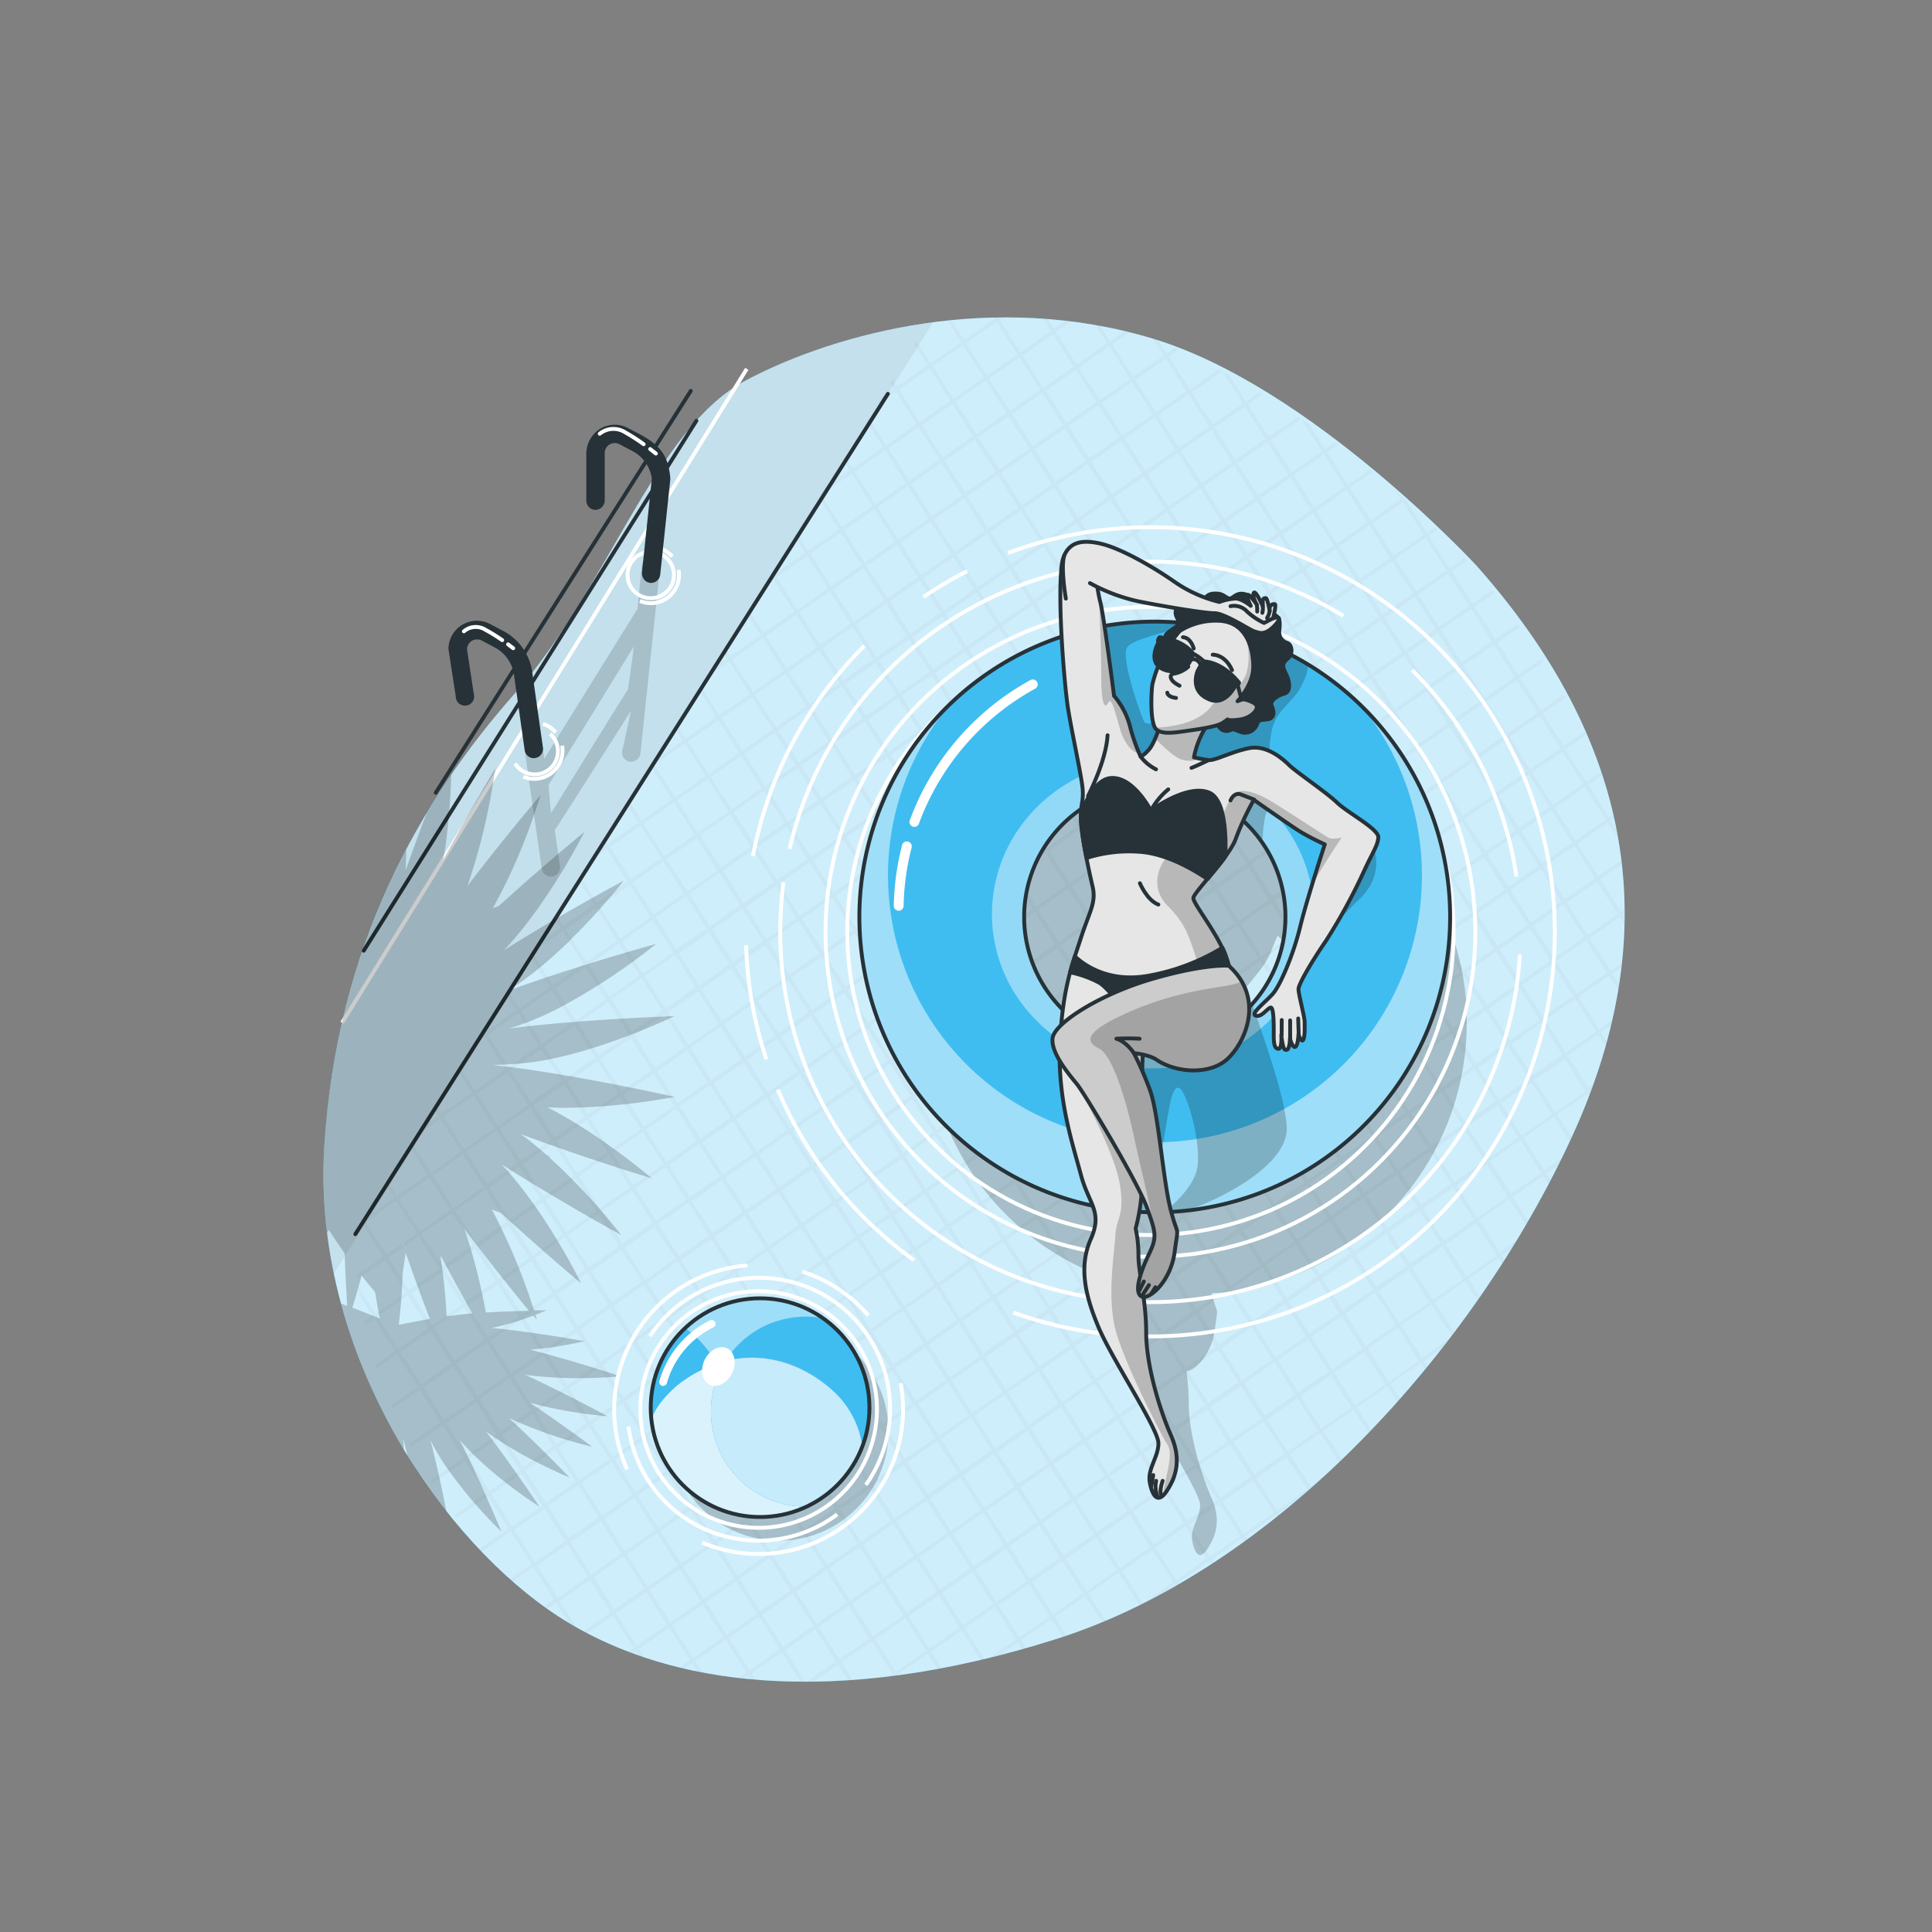 <svg xmlns="http://www.w3.org/2000/svg" xmlns:xlink="http://www.w3.org/1999/xlink" viewBox="0 0 500 500"><rect x="0" y="0" width="500" height="500" fill="#808080" stroke="none"/><defs><clipPath id="freepik--clip-path--inject-1--inject-64"><circle cx="196.71" cy="364.3" r="28.3" style="fill:none;stroke:#263238;stroke-miterlimit:10"></circle></clipPath><clipPath id="freepik--clip-path-2--inject-1--inject-64"><path d="M298.86,160.87a76.44,76.44,0,1,0,76.43,76.43A76.43,76.43,0,0,0,298.86,160.87Zm0,110.24a33.81,33.81,0,1,1,33.81-33.81A33.81,33.81,0,0,1,298.86,271.11Z" style="fill:#3FBDF1;stroke:#263238;stroke-linecap:round;stroke-linejoin:round"></path></clipPath><clipPath id="freepik--clip-path-3--inject-1--inject-64"><path d="M300.21,187.7s-1.35,4.53-2.82,6.24-2.21,1.84-2.21,1.84a47.76,47.76,0,0,1-2.81-8.08,19.88,19.88,0,0,0-4.05-7.6s-2.69-21.07-3.55-24.25-1.1-7.84-2.57-10.78-6.72-5.57-7.46,1.43c-1.05,10,.72,29.8,1.46,35.44s3.79,19.11,4,22.41-.49,3.43-.49,7.35,2.08,13.6,3.06,17.77-.86,6.49-3.06,13.35-4.66,12.61-5.39,27.07,3.31,26.21,5.39,34.05,5.76,9.55,2.57,16.78-1.35,14.82,2.08,22.91,15.44,26.21,15.44,29.88-2.94,6.62-2.21,10.29,2.21,5.39,4.41,2,3.92-7.84,1-14.45-6.37-18.13-6.37-26.46-2-15.68-2-19.84a32.52,32.52,0,0,0-.73-7.11,51,51,0,0,0,1.71-13.47V278c0-3.67.25-6.37.25-6.37s12,4.9,19.11-1.71,4.16-16.91,2.2-22.54-8.33-13.47-8.33-14.94,9.31-10.54,11-15.44a70.66,70.66,0,0,1,4.65-10s9.07,6.37,11.76,8.08a57.73,57.73,0,0,0,6.61,3.43s-4.65,14.21-6.37,21.31-5.14,15.19-7.1,17.4-5.88,5.14-4.41,5.63,2.82-1.71,3.8-2.08.86,5.39.86,7.35.24,3.31,1.22,3.31.74-3.55.74-3.55.36,3.67,1,3.79.73-.12,1-.86a8.79,8.79,0,0,0,.24-2.08s.61,2.45,1.35,2.21.86-3.31.86-3.31.73,2.33,1.22,1.47.37-3.31.37-4.65-1.59-7.11-1.59-8.46,3.79-7.71,7.1-12.49a148.66,148.66,0,0,0,10-18.37c2.33-5,3.31-6.13,3.56-8.33s-7.84-6.37-10.66-9.07-10.66-8-12.37-9.67-5.88-5.39-10.54-4.41-8.57,3.18-10.29,3.06A32.58,32.58,0,0,1,309,196a22.59,22.59,0,0,1,3.56-8.58S310.13,184.14,300.21,187.7Z" style="fill:#fff;stroke:#263238;stroke-linecap:round;stroke-linejoin:round"></path></clipPath><clipPath id="freepik--clip-path-4--inject-1--inject-64"><path d="M312.7,158.17s-3.32.76-7.39,5.13a33.22,33.22,0,0,0-7.09,13.87c-.3,2.26-.6,9.8.91,11.46s5.27.91,9.5.31,6.93-1.21,8-2l1.06-.75s.3.45,3.31,0,5.28-3,3.77-4.07a7.85,7.85,0,0,0-3.47-1.21s7.24-3.62,7.39-9.95-4.07-10.41-8.14-12.22A10.46,10.46,0,0,0,312.7,158.17Z" style="fill:#fff;stroke:#263238;stroke-linecap:round;stroke-linejoin:round"></path></clipPath><clipPath id="freepik--clip-path-5--inject-1--inject-64"><path d="M282.07,150.91a46.86,46.86,0,0,0,12.36,4.68c6.56,1.33,17.36,3.11,19.92,3.11s9.12,4.34,10.23,4.68,2,.77,3.45,0,3.45-3.12,2.9-3.45-1.45.11-1.45.11.89-3.56.44-3.68a1.13,1.13,0,0,0-1.33,1v.78s-.56-3.34-1-3.34-.78.11-.78.89v1.22s-1.89-4.34-2.34-3.45.78,3,.78,3-2-2.93-2.38-2.47.82,2.8.82,2.8-2.18-1.84-3.89-1.89a14.33,14.33,0,0,0-4.23.89,34.76,34.76,0,0,1-11.46-5.12c-5.57-3.9-14-8.79-19.37-10s-7.79.12-9.12,2.67.22,11.58.22,11.58" style="fill:#fff;stroke:#263238;stroke-linecap:round;stroke-linejoin:round"></path></clipPath><clipPath id="freepik--clip-path-6--inject-1--inject-64"><path d="M318,249.93s-5.66-.62-19.38,3.3-25.72,11.51-26.21,15.43,4.41,9.56,6.37,12,15.68,25.23,18.13,32.09,2.45,7.59.24,12.25-3.67,9.55-1.71,10.53S303,331.62,304,324s1-3.19-1-10.78-3.18-25.23-5.39-31.11a87.86,87.86,0,0,0-4.16-9.56s3.85.34,5.88,1.72c5,3.42,13.84,4,18.37-.25C322.45,269.58,327.3,258.26,318,249.93Z" style="fill:#fff;stroke:#263238;stroke-linecap:round;stroke-linejoin:round"></path></clipPath></defs><!--In the Pool--><g id="freepik--background-simple--inject-1--inject-64"><path d="M382.16,146.44S339.32,100,298.35,87.64,216.82,85.92,193.11,98.4s-35.57,53.65-59.9,81.11S87,245,83.91,296.81s28.38,98.95,57.87,119.67,75,25.71,131.81,7.62S381.32,349.49,406.7,294.45,421.47,190.74,382.16,146.44Z" style="fill:#3FBDF1"></path><path d="M382.16,146.44S339.32,100,298.35,87.64,216.82,85.92,193.11,98.4s-35.57,53.65-59.9,81.11S87,245,83.91,296.81s28.38,98.95,57.87,119.67,75,25.71,131.81,7.62S381.32,349.49,406.7,294.45,421.47,190.74,382.16,146.44Z" style="fill:#fff;opacity:0.75"></path></g><g id="freepik--Pool--inject-1--inject-64"><path d="M147.24,420c.65.39,1.32.77,2,1.14l-4.37-6.82,7.82-5.42,5.36,8.37-7,4.87,1,.52,6.56-4.56,5.36,8.38-1.34.93c.37.14.74.29,1.12.42l.75-.52.65,1,1.62.57-1.4-2.19,7.82-5.43,5.36,8.38-2.66,1.84,1.28.32,1.91-1.33,1.29,2,1.44.3-1.86-2.91,7.82-5.43,5.35,8.38-2,1.37,1.49.17,1-.71.55.87,1.33.12-1-1.59,7.81-5.42,4.83,7.54h1.25l-5.21-8.15,7.82-5.42,5.36,8.37-7.49,5.2h1.74l6.28-4.36,2.57,4,1.19-.09-2.89-4.52,7.82-5.42,5.36,8.37-1,.67,2.44-.31-.08-.13,7.82-5.42,2.51,3.92,1.11-.21L241,427.4l7.82-5.43,4.89,7.63,1.08-.26-5.1-8,7.82-5.43,5.36,8.38L256.1,429l2.64-.65,4.67-3.22,1.09,1.66,1-.29-1.26-2,7.82-5.43,2.93,4.49,1-.34-3-4.75,7.82-5.42,4.4,6.73.91-.39-4.45-6.95,7.82-5.42,5.45,8.32-.14.09c2.31-1.14,4.61-2.36,6.89-3.62l2.45-1.7.16.25.83-.47-.21-.32,7.91-5.48.48.76c.27-.18.54-.34.8-.52l-.5-.79,7.9-5.48.52.8.77-.56-.5-.78,7.9-5.49.26.41.75-.6-.23-.35,4.15-2.88q3.25-2.75,6.43-5.62l-2.4,1.67-5.36-8.38,7.82-5.42,1.22,1.9.08-.06,3.62,5.66.71-.66-4.77-7.44,7.82-5.43L351,366l.08-.07,3.09,4.84c.23-.23.46-.46.68-.7l-3.71-5.8,7.82-5.43.09.14.08-.07,2.47,3.86.65-.74-2.42-3.79.21-.14.17-.17,7.51-5.2,1.06,1.66.63-.78-.91-1.42,4.62-3.21,1.94-2.5-7.08,4.9L362.64,343l7.81-5.43,4.08,6.37.07-.07,1.12,1.75.62-.81-5-7.84,7.82-5.42,2.68,4.18.07-.09.51.81.6-.84L380,331l7.82-5.42.87,1.37.07-.09.05.08.57-.88-.69-1.08,2.42-1.68c.43-.7.87-1.4,1.29-2.1l-4.24,2.95-5.36-8.38,7.82-5.43L394.9,317l.6-1-4-6.26,7.82-5.42,1.42,2.21.57-1.07-1.12-1.75,3.1-2.14c.31-.62.63-1.23.93-1.85l-4.56,3.16-5.36-8.37,7.82-5.43,4.11,6.42c.15-.34.32-.68.48-1a.61.61,0,0,1,.05-.12L403,288.44,410.8,283l0,.06a.5.5,0,0,1,0-.13l.39.61c.14-.37.27-.75.41-1.12l0-.05.07-.05.57-1.56-1.16.8-5.36-8.37,7.82-5.43,1.1,1.71,0-.14.82,1.29c.12-.41.25-.82.36-1.22l-1.44-2.24.92-.64,0-.05,1.5-1c.11-.47.24-.94.35-1.4l-3.32,2.3L408.57,258l7.82-5.42,1.38,2.15a.77.77,0,0,1,0-.15l1,1.56c.08-.46.17-.93.24-1.39L417.26,252l1.06-.74v-.05l1.3-.9.15-1.26-3,2.11-5.36-8.37,7.82-5.43.19.31a1.21,1.21,0,0,0,0-.19l1,1.61c0-.58,0-1.16,0-1.74l-.39-.62.4-.28c0-.38,0-.78,0-1.16l-.93.64-5.36-8.38,4.57-3.16v0l1-.69-.12-1.07-6,4.13-5.36-8.37,7.82-5.43,1.1,1.71c0-.1-.05-.19-.07-.29l1.63,2.55c-.14-.85-.32-1.69-.48-2.53l-1.33-2.07.8-.55c-.08-.33-.17-.66-.24-1l-1.07.74-5.36-8.38,2.58-1.79v0l1-.7c-.1-.32-.2-.63-.31-.95l-3.8,2.64-5.36-8.38,4.48-3.1v0l1-.7-.38-.9L404.65,193l-5.36-8.37,5.62-3.9,0,0,.36-.25c-.18-.26-.37-.51-.56-.77l-5.93,4.12-5.36-8.38,6.07-4.21-.51-.8-.92.63,0,0-5.15,3.58-5.36-8.38,5.89-4.08-.56-.78-2,1.38,0,0L387,165.4,381.62,157l5.16-3.58c-.2-.25-.4-.5-.61-.74l-3,2.08,0,0-2.06,1.43-5.36-8.38,3.9-2.71c-.22-.23-.43-.47-.65-.71l-3.85,2.68-5.38-8.41,2.23-1.55c-.23-.22-.45-.45-.68-.68l-2.06,1.43-5.38-8.41h0l-2.61-2.3,1.31,2-5.28,3.67,0,0-2.53,1.75-4.14-6.47a1.64,1.64,0,0,0-.22-.14l-1.09-1.71,6-4.15-.77-.62-5.73,4-5.38-8.4,2.83-2-.81-.6-2.53,1.75-4.14-6.47-2-1.33,5.34,8.35-4.43,3.07,0,0-3.37,2.34L330,115.48l-.19-.1-.94-1.48,7.88-5.47-.85-.57-7.55,5.23-5.37-8.4,3.75-2.61-.9-.53-3.37,2.34-4.31-6.74-1.72-.93,5.25,8.21-5.7,3.95h0l-2.1,1.46-2.14-3.36-.16,0-3.14-4.91,7.8-5.41-.94-.51-7.38,5.12-5.37-8.41L305,90.51l-1-.47-2.11,1.46-2.14-3.35-1.45-.51,2.81,4.4-7.9,5.49-5.38-8.41,4.48-3.1-1.23-.31-3.76,2.61-2.52-3.93-1.28-.24,3,4.71-7.9,5.49-5.38-8.41,3.94-2.73L275.82,83l-3,2.11-1.63-2.55L270,82.5l2,3.18-7.91,5.49-5.37-8.41.85-.59c-.79,0-1.57,0-2.35,0l.2.3L249.52,88l-3.13-4.9-1,.16,3.38,5.28L240.84,94l-3.6-5.62-.56.9,3.37,5.27-7.9,5.48L231,98.3l-.56.9.89,1.38-3.11,2.16-1.28,2,4.9-3.39,5.38,8.4-7.91,5.48-4.51-7.06-.56.9,4.29,6.71-7.9,5.48-2-3.18-.56.9,1.81,2.82-6.32,4.39-1.69,2.7,5.22,8.15-7.91,5.48-3-4.61-.56.89,2.73,4.27-7.91,5.48-.46-.73-.56.89.24.38-.85.6-1.29,2.05,2.66-1.84,5.37,8.4-7.9,5.48-3.88-6-.56.89,3.65,5.71-7.9,5.48-1.39-2.17-.56.89,1.17,1.82-4.08,2.83-1.28,2.05,5.87-4.07,5.38,8.4-7.91,5.48-4.79-7.49-.56.89,4.57,7.15-7.9,5.48-2.31-3.61-.56.89,2.08,3.26-7.29,5.07-1.29,2.05.41-.29,5.38,8.41L166,212.37l-3.23-5.05-.56.89,3,4.71-7.9,5.48-.75-1.17-.56.9.52.81-1.83,1.27-1.28,2,3.63-2.51,5.37,8.4-7.9,5.48-4.15-6.49-.56.9,3.93,6.14-7.91,5.48-1.67-2.61-.56.9,1.45,2.25L140,243.71l-1.28,2L145.6,241l5.38,8.4-7.91,5.48L138,247l-.56.9,4.85,7.58-7.9,5.48-2.59-4.05-.56.9,2.36,3.7L125.7,267l-.1-.16-1.55,2.46,1.38-.95,5.38,8.4-7.91,5.48-3.51-5.48-.56.89,3.29,5.14-7.9,5.48-1-1.6-.56.89.8,1.25-2.8,1.95-1.28,2.05,4.6-3.19,5.37,8.4-7.9,5.48L107,296.52l-.56.89,4.21,6.58-7.91,5.48-1.94-3-.56.89L102,310l-6,4.18-1.29,2.05,7.82-5.42,5.38,8.4-7.9,5.49-5.36-8.37-.56.89,5.13,8L92.35,330c0,.36.07.72.11,1.08l7.21-5,5.37,8.41-7.9,5.48L92.71,333c.1.76.2,1.52.32,2.27l3.33,5.2-2.1,1.45c.08.34.15.68.22,1l2.39-1.65,5.38,8.4-5,3.46c.11.31.21.62.32.94l5.18-3.6,5.36,8.38-2,1.39v0l-4.93,3.42.38.9,7.08-4.92,5.36,8.38-4.9,3.39v0l-3.2,2.22.45.84,8.17-5.66,5.36,8.37L113,382v0l-1.64,1.14.51.81,8.51-5.9,5.36,8.37-8,5.56,0,0-.16.11c.2.25.39.51.58.76l8.11-5.63,5.36,8.38-7.6,5.27.66.7.48-.33,0,0,7-4.84,5.36,8.38-5.51,3.82.74.65.24-.17,0,0,5-3.49,5.36,8.37-2.52,1.75.81.6h0l0,0,2.21-1.54Zm.42-20.91,7.82-5.43,5.36,8.38L153,407.48Zm37.25-79,7.82-5.43,5.35,8.38-7.81,5.42Zm4.49,9-7.82,5.42-5.36-8.37,7.82-5.43Zm12.88-21,7.82-5.43,5.36,8.38-7.82,5.42Zm4.49,9L199,322.44l-5.36-8.38,7.82-5.42Zm12.89-21,7.81-5.42,5.36,8.37L225,304.36Zm4.49,9-7.82,5.42L211,302l7.82-5.43Zm21.57-27.06,7.82-5.42,5.35,8.37-7.81,5.43Zm4.49,9-7.82,5.42L237,283.93l7.82-5.43Zm12.88-21,7.82-5.43,5.36,8.38-7.82,5.42Zm4.49,9-7.82,5.43-5.36-8.38,7.82-5.42Zm4.2-15,7.82-5.43,5.36,8.38-7.82,5.42Zm-.53-.83-5.36-8.38,7.82-5.42,5.36,8.37Zm-.87.6L262.56,265l-5.36-8.37,7.82-5.43Zm-8.69,6L253.87,271l-5.36-8.37,7.82-5.43Zm-2.26,16.06,5.36,8.38L257,295.48l-5.36-8.37Zm.87-.6,7.81-5.42,5.36,8.37-7.82,5.43Zm8.68-6,7.82-5.42,5.36,8.37-7.82,5.43Zm8.69-6,7.82-5.43,5.36,8.38L283,277.4Zm8.69-6,7.82-5.43,5.35,8.38-7.81,5.43Zm5,9.81,5.36,8.38-7.82,5.42-5.36-8.38Zm.87-.6,7.82-5.43,5.35,8.38-7.81,5.42Zm8.68-6,7.82-5.43,5.36,8.38-7.82,5.43Zm-.53-.83L295,257l7.82-5.42,5.36,8.37Zm-5.89-9.21-5.36-8.38,7.82-5.42,5.36,8.38Zm-.87.6-7.81,5.43-5.36-8.38,7.81-5.42ZM279.93,253l-5.35-8.38,7.81-5.42,5.36,8.38ZM274,243.75l-5.35-8.37L276.5,230l5.36,8.38Zm-.86.61-7.82,5.42L260,241.4l7.82-5.42Zm-13.71-3.79-5.36-8.37,7.82-5.43,5.35,8.38Zm5,9.81-7.82,5.43-5.36-8.38,7.82-5.42Zm-8.69,6L248,261.83l-5.36-8.37,7.82-5.43ZM253,271.64l-7.81,5.43-5.36-8.38,7.82-5.42Zm-8.68,6-7.82,5.43-5.36-8.38L239,269.3Zm-8.69,6-7.82,5.42-5.36-8.37,7.82-5.43ZM228.34,290l7.82-5.42,5.36,8.38-7.82,5.42Zm13.71,3.79,5.36,8.37-7.82,5.43-5.36-8.38Zm.87-.61,7.82-5.42,5.36,8.38-7.82,5.42Zm13.71,3.79,5.36,8.37-7.82,5.43-5.36-8.38Zm.87-.61,7.82-5.42,5.36,8.38-7.82,5.42Zm8.69-6,7.81-5.43,5.36,8.38-7.82,5.42Zm8.68-6,7.82-5.42,5.36,8.37-7.82,5.43ZM288.58,288l5.36,8.38-7.82,5.42-5.36-8.37Zm.87-.6,7.82-5.42,5.36,8.37-7.82,5.43Zm8.69-6L306,276l5.35,8.37-7.81,5.43Zm8.69-6,7.81-5.43,5.36,8.38-7.82,5.42Zm2.79-15.24,7.82-5.42,5.36,8.37L315,268.53Zm8.69-6,7.82-5.42,5.36,8.38-7.82,5.42Zm-.53-.83-5.36-8.37,7.82-5.43,5.36,8.38Zm-.87.61-7.82,5.42L303.73,251l7.82-5.43Zm-13.71-3.79-5.36-8.37,7.82-5.43,5.36,8.38Zm-5.89-9.2L292,232.53l7.82-5.42,5.36,8.37Zm-.87.6-7.82,5.42-5.36-8.37,7.82-5.43Zm-13.71-3.78-5.36-8.38,7.82-5.42,5.36,8.37Zm-5.89-9.21-5.36-8.38,7.82-5.42,5.36,8.38Zm-.87.6-7.82,5.43-5.35-8.38,7.81-5.42Zm-13.71-3.78L256.9,217l7.82-5.42,5.36,8.38Zm-.87.6-7.81,5.43L248.22,223l7.82-5.42Zm-2.79,15.24-7.82,5.42-5.36-8.38,7.82-5.42Zm-8.69,6-7.82,5.43-5.36-8.38,7.82-5.42Zm-2.8,15.24-7.81,5.42-5.36-8.37,7.82-5.43Zm-8.68,6-7.82,5.43-5.36-8.38,7.82-5.42Zm-8.69,6-7.82,5.43-5.36-8.38,7.82-5.42Zm-2.8,15.24-7.82,5.42-5.35-8.38,7.81-5.42Zm-8.68,6-7.82,5.43-5.36-8.38,7.82-5.42ZM216,311.82l5.36,8.37-7.82,5.43-5.36-8.38Zm.87-.6,7.82-5.43,5.36,8.38-7.82,5.42Zm8.69-6,7.82-5.43,5.35,8.38-7.82,5.42ZM239.26,309l5.35,8.38-7.81,5.42-5.36-8.37Zm.86-.6,7.82-5.43,5.36,8.38-7.82,5.42Zm13.71,3.78,5.36,8.38L251.37,326,246,317.58Zm.87-.6,7.82-5.43,5.36,8.38-7.82,5.42Zm8.69-6,7.82-5.42,5.36,8.37-7.82,5.43Zm8.69-6,7.81-5.42,5.36,8.38-7.82,5.42Zm13.71,3.79,5.35,8.37-7.81,5.43L278,308.7Zm.86-.61,7.82-5.42,5.36,8.38L292,311.05Zm8.69-6,7.82-5.43,5.36,8.38L300.7,305Zm8.69-6,7.82-5.42,5.36,8.37L309.39,299Zm8.69-6,7.81-5.42,5.36,8.38L318.07,293Zm2.79-15.23,7.82-5.42,5.36,8.37-7.82,5.43Zm8.69-6,7.82-5.42,5.36,8.37-7.82,5.43Zm8.69-6,7.82-5.43,5.35,8.38-7.81,5.42Zm2.79-15.24,7.82-5.42,5.36,8.37L341,250.45Zm4.49,9-7.81,5.42L327,248.1l7.81-5.43Zm-13.71-3.78-5.35-8.38,7.81-5.42,5.36,8.37Zm-5.89-9.21-5.35-8.38,7.81-5.42,5.36,8.38Zm-.86.6-7.82,5.43-5.36-8.38,7.82-5.42ZM306,234.88l-5.36-8.38,7.82-5.42,5.36,8.38Zm-5.89-9.21-5.36-8.37,7.82-5.43,5.35,8.38Zm-.87.61-7.82,5.42-5.36-8.38,7.82-5.42Zm-13.71-3.79-5.36-8.37,7.82-5.43,5.36,8.38Zm-5.89-9.2-5.36-8.38,7.82-5.43,5.36,8.38Zm-.87.6L271,219.31l-5.36-8.37,7.82-5.43Zm-13.71-3.79-5.36-8.37,7.82-5.43,5.36,8.38Zm-.87.61-7.82,5.42L251,207.76l7.82-5.43Zm-8.69,6-7.81,5.43-5.36-8.38,7.82-5.42ZM252.71,232l-7.82,5.42L239.53,229l7.82-5.43ZM244,238l-7.82,5.42L230.84,235l7.82-5.42Zm-2.8,15.23-7.82,5.42-5.35-8.37,7.81-5.43Zm-8.68,6-7.82,5.42-5.36-8.37,7.82-5.43Zm-8.69,6L216,270.71l-5.36-8.38,7.82-5.42Zm-2.8,15.24-7.82,5.42-5.35-8.37,7.81-5.43Zm-8.69,6L204.55,292l-5.36-8.38,7.82-5.42Zm-2.79,15.23-7.82,5.42-5.36-8.37,7.82-5.43Zm-8.69,6-7.82,5.42-5.36-8.38,7.82-5.42Zm-2.26,16.06,5.36,8.38-7.82,5.42-5.36-8.37Zm.86-.6,7.82-5.43,5.36,8.38-7.82,5.43Zm13.71,3.78,5.36,8.38-7.82,5.42-5.35-8.37Zm.87-.6,7.82-5.43,5.36,8.38-7.82,5.43Zm8.69-6,7.82-5.42,5.36,8.37-7.82,5.43Zm13.71,3.79,5.36,8.37L234,338l-5.36-8.38Zm.87-.61,7.82-5.42,5.35,8.37L242.69,332ZM251,327.39l5.36,8.37-7.82,5.43-5.36-8.38Zm.87-.61,7.81-5.42,5.36,8.37-7.82,5.43Zm8.68-6,7.82-5.43,5.36,8.38L266,329.13Zm8.69-6,7.82-5.43,5.36,8.38-7.82,5.42ZM283,318.51l5.36,8.38-7.82,5.42-5.36-8.37Zm.87-.6,7.82-5.43,5.35,8.38-7.81,5.43Zm8.68-6,7.82-5.42,5.36,8.37-7.82,5.43Zm8.69-6,7.82-5.42,5.36,8.38-7.82,5.42Zm8.69-6,7.82-5.43,5.36,8.38-7.82,5.42Zm8.69-6,7.81-5.42,5.36,8.37L324,302.18Zm2.79-15.23,7.82-5.43,5.36,8.38-7.82,5.42Zm8.69-6,7.82-5.42,5.36,8.37-7.82,5.43Zm8.69-6,7.82-5.42,5.35,8.37-7.81,5.43Zm2.79-15.23,7.82-5.43,5.36,8.38-7.82,5.42Zm8.69-6,7.82-5.42,5.36,8.37-7.82,5.43Zm-.53-.83L344.37,236l7.82-5.42,5.36,8.38Zm-5.89-9.21-5.36-8.37,7.82-5.43,5.36,8.38Zm-.87.61-7.82,5.42-5.36-8.38,7.82-5.42ZM329.26,232l-5.36-8.37,7.82-5.43,5.36,8.38Zm-5.89-9.2L318,214.45l7.82-5.42,5.36,8.37Zm-.87.6-7.82,5.42-5.36-8.37,7.82-5.43Zm-13.71-3.78-5.36-8.38,7.82-5.42,5.36,8.37Zm-5.89-9.21-5.36-8.38,7.82-5.42,5.36,8.37Zm-.87.6-7.81,5.43-5.36-8.38,7.82-5.43Zm-13.7-3.78L283,198.88l7.81-5.42,5.36,8.37Zm-5.9-9.21-5.35-8.38,7.81-5.42,5.36,8.38Zm-.86.6-7.82,5.43-5.36-8.38,7.82-5.42Zm-13.71-3.78-5.36-8.38,7.82-5.42,5.36,8.38Zm-.87.6-7.82,5.43-5.36-8.38,7.82-5.42Zm-13.71-3.78-5.36-8.38,7.82-5.42,5.36,8.38Zm5,9.81-7.82,5.42-5.36-8.37,7.82-5.43Zm-8.69,6L241.8,213l-5.36-8.37,7.82-5.43Zm-2.79,15.23L239,228.19l-5.36-8.38,7.82-5.42Zm-8.69,6-7.82,5.42L225,225.84l7.82-5.43ZM235.33,244l-7.82,5.43-5.35-8.38,7.81-5.42Zm-8.68,6-7.82,5.42-5.36-8.37,7.82-5.43Zm-8.69,6-7.82,5.42-5.36-8.38,7.82-5.42Zm-2.8,15.23-7.82,5.43L202,268.36l7.82-5.43Zm-8.69,6-7.81,5.42-5.36-8.37,7.82-5.43Zm-2.79,15.23L195.86,298l-5.36-8.38,7.82-5.42Zm-8.69,6L187.17,304l-5.36-8.37,7.82-5.43Zm-2.8,15.23-7.81,5.43L179,310.88l7.82-5.42Zm-8.68,6-7.82,5.42-5.36-8.37,7.82-5.43Zm-8.69,6L167,331.31l-5.36-8.37,7.82-5.43Zm.53.83,5.36,8.37-7.82,5.43-5.36-8.38Zm5.89,9.21,5.36,8.37-7.82,5.43-5.36-8.38Zm.87-.61,7.82-5.42,5.36,8.37-7.82,5.43Zm13.71,3.79,5.36,8.37-7.82,5.43L188,344.53Zm.87-.61,7.82-5.42,5.36,8.38-7.82,5.42Zm13.71,3.79,5.36,8.37-7.82,5.43-5.36-8.38Zm.87-.61,7.81-5.42,5.36,8.38-7.82,5.42Zm8.68-6,7.82-5.43,5.36,8.38L225.31,344Zm13.71,3.78,5.36,8.38-7.82,5.42-5.36-8.38Zm.87-.6,7.82-5.43,5.36,8.38-7.82,5.42Zm13.71,3.78L253.6,351l-7.82,5.42L240.42,348Zm.87-.6,7.82-5.43,5.36,8.38-7.82,5.42Zm8.69-6,7.81-5.42,5.36,8.37-7.82,5.43Zm8.68-6,7.82-5.42,5.36,8.37-7.82,5.43Zm13.71,3.79,5.36,8.37-7.82,5.43-5.36-8.38Zm.87-.61,7.82-5.42,5.36,8.37-7.82,5.43Zm8.69-6,7.82-5.43,5.35,8.38-7.81,5.42Zm8.68-6,7.82-5.43,5.36,8.38-7.82,5.43Zm8.69-6,7.82-5.42L320.3,318l-7.82,5.43Zm8.69-6,7.82-5.43L329,312l-7.82,5.42Zm8.69-6,7.81-5.43,5.36,8.38-7.82,5.42Zm2.79-15.24,7.82-5.42,5.36,8.38-7.82,5.42Zm8.69-6,7.82-5.43,5.36,8.38-7.82,5.42Zm8.69-6,7.82-5.42,5.35,8.37L350,284.1Zm2.79-15.23,7.82-5.43,5.36,8.38-7.82,5.42Zm8.69-6L364,249l5.36,8.38-7.82,5.42Zm2.8-15.24,7.82-5.42,5.36,8.38-7.82,5.42Zm-.53-.83L353.06,230l7.82-5.43,5.36,8.38Zm-5.89-9.2-5.36-8.38,7.82-5.42,5.35,8.37ZM346.64,220l-5.36-8.38,7.82-5.42,5.35,8.37Zm-.87.6L338,226l-5.36-8.38,7.82-5.42Zm-13.71-3.78-5.36-8.38,7.82-5.42,5.36,8.37Zm-5.89-9.21-5.36-8.37,7.82-5.43,5.36,8.38Zm-.87.6-7.82,5.43-5.36-8.38,7.82-5.42Zm-13.71-3.78L306.23,196l7.82-5.43,5.36,8.38Zm-5.89-9.21-5.36-8.37,7.82-5.43,5.36,8.38Zm-.87.61L297,201.23l-5.36-8.38,7.82-5.42ZM291.12,192l-5.36-8.37,7.82-5.43,5.36,8.38Zm-5.89-9.2-5.36-8.38,7.82-5.42,5.36,8.37Zm-.87.6-7.82,5.42-5.35-8.37L279,175Zm-13.71-3.78-5.35-8.38,7.81-5.42,5.36,8.37Zm-.86.6L262,185.66l-5.36-8.37,7.82-5.43Zm-13.71-3.78-5.36-8.38,7.82-5.42,5.35,8.37Zm-.87.6-7.82,5.42L242,174.11l7.82-5.43Zm-2.8,15.23-7.82,5.43-5.36-8.38,7.82-5.42Zm-8.69,6-7.81,5.42-5.36-8.37,7.81-5.43Zm-2.79,15.23L233.11,219l-5.36-8.38,7.82-5.42Zm-8.69,6L224.42,225l-5.36-8.38,7.82-5.42Zm-2.8,15.24-7.82,5.42-5.35-8.38,7.81-5.42Zm-8.68,6-7.82,5.43-5.36-8.38,7.82-5.42Zm-8.69,6-7.82,5.42-5.36-8.37,7.82-5.43Zm-2.8,15.23-7.82,5.43-5.36-8.38,7.82-5.42Zm-8.69,6-7.81,5.43-5.36-8.38,7.82-5.43Zm-2.79,15.23L190,288.79l-5.36-8.38,7.82-5.42Zm-8.69,6-7.82,5.43-5.36-8.38,7.82-5.42Zm-2.8,15.24-7.81,5.42-5.36-8.38,7.81-5.42Zm-8.68,6-7.82,5.43-5.36-8.38,7.82-5.42Zm-8.69,6-7.82,5.42-5.36-8.37,7.82-5.43Zm-2.8,15.23-7.82,5.43L153,329l7.82-5.42Zm.53.84,5.36,8.37-7.82,5.43-5.35-8.38Zm5.89,9.2,5.36,8.38-7.82,5.42-5.35-8.37Zm5.89,9.21,5.36,8.38L176,365l-5.35-8.38Zm.87-.6,7.82-5.43,5.36,8.38-7.82,5.42ZM193,354.34l5.36,8.38-7.82,5.42-5.36-8.38Zm.87-.6,7.82-5.43,5.36,8.38-7.82,5.42Zm13.71,3.78L213,365.9l-7.82,5.42L199.78,363Zm.87-.6,7.82-5.43,5.36,8.38-7.82,5.42Zm8.69-6,7.81-5.42,5.36,8.37-7.81,5.43Zm13.7,3.78,5.36,8.38-7.81,5.42-5.36-8.37Zm.87-.6,7.82-5.42,5.36,8.37-7.82,5.43Zm13.71,3.78,5.36,8.38L243,371.65l-5.36-8.37Zm.87-.6,7.82-5.42,5.36,8.37-7.82,5.43Zm8.69-6,7.82-5.42,5.36,8.38-7.82,5.42Zm8.69-6,7.81-5.43,5.36,8.38L269,353.57Zm13.7,3.78,5.36,8.38-7.81,5.42-5.36-8.38Zm.87-.6,7.82-5.43,5.36,8.38-7.82,5.42Zm8.69-6,7.82-5.42,5.36,8.37-7.82,5.43Zm8.69-6,7.82-5.42,5.36,8.38L301,344.7Zm13.71,3.79,5.36,8.37-7.82,5.43-5.36-8.38Zm-5-9.81,7.82-5.43,5.36,8.38-7.82,5.42Zm8.69-6,7.82-5.43,5.36,8.38-7.82,5.43Zm8.69-6,7.82-5.42,5.36,8.37-7.82,5.43Zm8.69-6,7.82-5.43,5.35,8.38-7.81,5.42ZM333.18,297l7.82-5.42,5.36,8.37-7.82,5.43Zm8.69-6,7.82-5.42,5.36,8.38-7.82,5.42Zm8.69-6,7.82-5.43,5.36,8.38-7.82,5.42Zm2.79-15.24,7.82-5.42,5.36,8.38-7.82,5.42Zm8.69-6,7.82-5.43,5.36,8.38L367.4,272Zm2.8-15.24,7.82-5.42,5.36,8.37-7.82,5.43Zm2.8-15.23,7.81-5.43,5.36,8.38L373,241.57Zm-.54-.83L361.74,224l7.82-5.42,5.36,8.37Zm-5.89-9.21-5.36-8.38,7.82-5.42,5.36,8.37ZM355.32,214,350,205.58l7.82-5.43,5.36,8.38Zm-5.89-9.21-5.36-8.37,7.82-5.43,5.36,8.38Zm-.87.61-7.81,5.42-5.36-8.37L343.2,197Zm-13.71-3.79-5.35-8.37,7.81-5.43,5.36,8.38Zm-5.89-9.2L323.61,184l7.81-5.42,5.36,8.37Zm-.86.6-7.82,5.42L314.92,190l7.82-5.43Zm-13.71-3.78L309,180.8l7.82-5.42,5.36,8.37ZM308.5,180l-5.36-8.38,7.82-5.42,5.35,8.38Zm-.87.6L299.81,186l-5.36-8.38,7.82-5.42Zm-13.71-3.78-5.36-8.38,7.82-5.42,5.36,8.38ZM288,167.58l-5.36-8.37,7.82-5.43,5.36,8.38Zm-.87.61-7.82,5.42L274,165.23l7.82-5.42Zm-13.71-3.79L268.09,156l7.82-5.43,5.36,8.38Zm-.87.6-7.82,5.43-5.36-8.38,7.82-5.42Zm-13.71-3.78-5.36-8.37,7.82-5.43,5.36,8.38Zm-.87.6-7.81,5.43-5.36-8.38,7.82-5.42Zm-8.68,6-7.82,5.43-5.36-8.38,7.82-5.42Zm-2.8,15.24-7.82,5.42-5.36-8.38,7.82-5.42Zm-8.69,6L230,194.54l-5.35-8.38,7.81-5.42ZM235,204.35l-7.82,5.42-5.36-8.37,7.82-5.43Zm-8.69,6-7.82,5.43-5.36-8.38L221,202Zm-2.8,15.24L215.73,231l-5.35-8.37,7.81-5.43Zm-8.69,6-7.81,5.42-5.36-8.38,7.82-5.42Zm-8.68,6-7.82,5.43L193,234.71l7.82-5.42Zm-2.8,15.24-7.82,5.42L190.2,250l7.82-5.43Zm-8.69,6-7.81,5.43L181.52,256l7.81-5.42Zm-2.79,15.24-7.82,5.42-5.36-8.37,7.82-5.43Zm-8.69,6-7.82,5.43L170,277.23l7.82-5.42Zm-2.8,15.24-7.82,5.42-5.35-8.37,7.81-5.43Zm-8.68,6-7.82,5.42-5.36-8.38,7.82-5.42Zm-8.69,6-7.82,5.43-5.36-8.38,7.82-5.42Zm-2.8,15.24-7.82,5.42-5.36-8.37,7.82-5.43Zm-8.69,6-7.81,5.43-5.36-8.38,7.82-5.42Zm.54.84,5.36,8.37-7.82,5.43L144.27,335Zm5.89,9.2,5.36,8.38-7.82,5.42-5.36-8.37Zm5.89,9.21,5.36,8.38-7.82,5.42-5.36-8.38Zm5.89,9.21,5.36,8.37L167.3,371l-5.36-8.38Zm5.89,9.2,5.36,8.38-7.82,5.42-5.36-8.37Zm.87-.6,7.82-5.42,5.35,8.37-7.81,5.43Zm13.71,3.78,5.35,8.38-7.81,5.43L182.41,375Zm.86-.6,7.82-5.42,5.36,8.37-7.82,5.43Zm13.71,3.78,5.36,8.38-7.82,5.43L197,378.18Zm.87-.6,7.82-5.42,5.36,8.37L211,380.53Zm8.69-6,7.82-5.42,5.36,8.38-7.82,5.42Zm13.71,3.79,5.36,8.37-7.82,5.43-5.36-8.38Zm.87-.6,7.82-5.43,5.35,8.38-7.81,5.42Zm13.71,3.78,5.35,8.37-7.81,5.43-5.36-8.38Zm.86-.6,7.82-5.43,5.36,8.38-7.82,5.42Zm8.69-6L260,361l5.36,8.38-7.82,5.42Zm8.69-6,7.82-5.42,5.36,8.37-7.82,5.43Zm13.71,3.78,5.36,8.38L272.14,378l-5.36-8.37Zm.87-.6,7.82-5.42,5.35,8.37L280.83,372Zm8.68-6,7.82-5.42,5.36,8.38L289.51,366Zm8.69-6,7.82-5.43,5.36,8.38-7.82,5.42Zm13.71,3.78,5.36,8.38-7.82,5.42-5.36-8.38Zm.87-.6,7.82-5.43,5.36,8.38-7.82,5.42Zm2.8-15.24,7.81-5.42,5.36,8.38-7.82,5.42Zm8.68-6,7.82-5.43,5.36,8.38-7.82,5.42Zm8.69-6,7.82-5.42,5.36,8.37L333,335.83Zm8.69-6L344.1,316l5.35,8.37-7.81,5.43Zm2.79-15.23,7.82-5.43,5.36,8.38-7.82,5.42Zm8.69-6,7.82-5.42,5.36,8.37-7.82,5.43Zm8.69-6,7.82-5.42,5.36,8.38-7.82,5.42Zm2.8-15.23,7.81-5.42,5.36,8.37-7.82,5.43Zm8.68-6,7.82-5.42,5.36,8.37-7.82,5.43Zm2.8-15.23,7.82-5.43,5.36,8.38L376.09,266Zm8.69-6,7.82-5.42,5.35,8.37L384.78,260Zm-.54-.83-5.35-8.38,7.81-5.42,5.36,8.38Zm-2.56-23.61,7.82-5.42,5.36,8.37-7.82,5.43Zm-.53-.83L370.43,218l7.82-5.42,5.36,8.38Zm-5.89-9.21-5.36-8.37,7.82-5.43,5.36,8.38ZM364,207.92l-5.36-8.37,7.82-5.43,5.36,8.38Zm-5.89-9.2-5.36-8.38,7.82-5.42,5.36,8.37Zm-5.89-9.21-5.36-8.38,7.82-5.42,5.36,8.38Zm-.87.6-7.82,5.43-5.36-8.38,7.82-5.42Zm-13.71-3.78L332.29,178l7.82-5.42,5.36,8.38Zm-5.89-9.21-5.36-8.37,7.82-5.43,5.36,8.38Zm-.87.61-7.82,5.42-5.35-8.38,7.81-5.42Zm-13.71-3.79-5.36-8.37,7.82-5.43,5.36,8.38Zm-5.89-9.2-5.36-8.38,7.82-5.42,5.36,8.37Zm-.87.6-7.81,5.42-5.36-8.37,7.82-5.43Zm-13.7-3.78-5.36-8.38,7.81-5.42,5.36,8.37Zm-5.89-9.21L285.47,144l7.81-5.42,5.36,8.37Zm-.87.6-7.82,5.43L276.78,150l7.82-5.43Zm-13.71-3.78-5.36-8.38,7.82-5.42,5.36,8.37Zm-.87.6-7.82,5.43-5.36-8.38,7.82-5.43ZM261.67,146l-5.36-8.38,7.82-5.42,5.36,8.37Zm-.87.6L253,152l-5.36-8.37,7.82-5.43Zm-8.69,6L244.3,158l-5.36-8.37,7.82-5.43Zm-8.68,6-7.82,5.43-5.36-8.38,7.82-5.42Zm-2.8,15.24-7.82,5.42-5.36-8.37,7.82-5.43Zm-8.69,6-7.82,5.42L218.77,177l7.81-5.42Zm-2.79,15.23-7.82,5.42L216,192.19l7.82-5.43Zm-8.69,6-7.82,5.42-5.36-8.37,7.82-5.43Zm-2.8,15.23-7.82,5.43-5.36-8.38L212.3,208Zm-8.69,6-7.81,5.42-5.36-8.37,7.82-5.43Zm-8.68,6-7.82,5.42-5.36-8.38,7.82-5.42Zm-2.8,15.23-7.82,5.42-5.36-8.37,7.82-5.43Zm-8.69,6L181,255.14l-5.35-8.38,7.81-5.42ZM186,265l-7.82,5.43L172.83,262l7.82-5.43Zm-8.69,6-7.82,5.42L164.14,268,172,262.6Zm-2.8,15.23-7.82,5.43-5.35-8.38,7.81-5.42Zm-8.68,6L158,297.66l-5.36-8.37,7.82-5.43Zm-8.69,6-7.82,5.42L144,295.31l7.82-5.42Zm-2.8,15.23-7.82,5.42-5.36-8.37,7.82-5.43Zm-8.69,6L137.85,325l-5.36-8.37,7.82-5.43Zm-2.79,15.23-7.82,5.43-5.36-8.38,7.82-5.42Zm.53.83,5.36,8.38-7.82,5.42L135.58,341Zm5.89,9.21,5.36,8.38-7.82,5.42-5.36-8.38Zm5.89,9.21,5.36,8.37-7.82,5.43-5.36-8.38Zm5.89,9.2,5.36,8.38L158.61,377l-5.36-8.37Zm5.89,9.21,5.36,8.38-7.82,5.42-5.36-8.37Zm5.89,9.21,5.36,8.37-7.82,5.43L165,387.05Zm.87-.6,7.82-5.43L186.9,384l-7.82,5.42Zm13.71,3.78,5.36,8.37L185,398.61l-5.36-8.38Zm.87-.6,7.82-5.43,5.35,8.38-7.81,5.42ZM202,388l5.36,8.37-7.82,5.43-5.36-8.38Zm.87-.6,7.81-5.43,5.36,8.38-7.82,5.42Zm8.68-6,7.82-5.43,5.36,8.38-7.82,5.43Zm13.71,3.78,5.36,8.38-7.82,5.42-5.36-8.37Zm.87-.6,7.82-5.43,5.36,8.38-7.82,5.43Zm13.71,3.78,5.36,8.38-7.82,5.42L232,393.75Zm.87-.6,7.82-5.42,5.36,8.37-7.82,5.43Zm8.68-6,7.82-5.42,5.36,8.37-7.82,5.43Zm8.69-6,7.82-5.43,5.36,8.38L263.45,384Zm13.71,3.78,5.36,8.37-7.82,5.43L264,384.87Zm.87-.6,7.82-5.43,5.36,8.38L278,387.22Zm8.69-6,7.82-5.43,5.35,8.38-7.81,5.42Zm8.68-6,7.82-5.42,5.36,8.37-7.82,5.43Zm13.71,3.78,5.36,8.38-7.82,5.43L295.93,376Zm.87-.6,7.82-5.42,5.36,8.37L310,378.35Zm8.69-6,7.82-5.43,5.36,8.38-7.82,5.42Zm2.8-15.24,7.81-5.42,5.36,8.37-7.82,5.43Zm8.68-6,7.82-5.42,5.36,8.38-7.82,5.42Zm8.69-6,7.82-5.43,5.36,8.38L338.84,345Zm8.69-6,7.82-5.42,5.35,8.37L347.53,339ZM345,315.4l7.82-5.43,5.36,8.38-7.82,5.42Zm8.69-6,7.82-5.43,5.36,8.38L359,317.74Zm8.69-6,7.82-5.42,5.36,8.37-7.82,5.43Zm2.8-15.23,7.81-5.43,5.36,8.38-7.82,5.42Zm8.68-6,7.82-5.42L387,285l-7.82,5.43Zm2.8-15.23,7.82-5.43,5.36,8.38L382,275.22Zm8.69-6,7.82-5.43,5.35,8.38-7.81,5.42Zm2.79-15.24,7.82-5.42,5.36,8.38L393.46,254Zm-.53-.83-5.36-8.37L390,231l5.36,8.38ZM385,221.14l7.82-5.42,5.36,8.38-7.82,5.42Zm-.53-.83-5.36-8.37,7.82-5.43,5.36,8.38Zm-5.89-9.2-5.36-8.38,7.82-5.43,5.36,8.38Zm-5.89-9.21-5.36-8.38,7.82-5.42,5.36,8.37Zm-5.89-9.21-5.36-8.38,7.82-5.42,5.36,8.38Zm-5.89-9.21-5.36-8.37,7.82-5.43,5.36,8.38Zm-5.89-9.2-5.36-8.38,7.82-5.42,5.35,8.37Zm-.87.6-7.82,5.42L341,171.93l7.82-5.43Zm-13.71-3.78-5.36-8.38,7.82-5.42,5.36,8.37Zm-5.89-9.21-5.36-8.38,7.82-5.42,5.36,8.37Zm-.87.6-7.82,5.43-5.36-8.38,7.82-5.42ZM320,158.71l-5.36-8.38,7.82-5.42,5.36,8.37Zm-5.89-9.21-5.36-8.37,7.82-5.43,5.36,8.38Zm-.87.6-7.82,5.43L300,147.15l7.82-5.42Zm-13.71-3.78L294.15,138l7.82-5.43,5.36,8.38Zm-5.89-9.21-5.36-8.37,7.82-5.43,5.36,8.38Zm-.87.61-7.82,5.42-5.35-8.38,7.81-5.42ZM279,133.93l-5.35-8.37,7.81-5.43,5.36,8.38Zm-.86.61L270.36,140,265,131.58l7.82-5.42Zm-13.71-3.79-5.36-8.37,7.82-5.43,5.36,8.38Zm-.87.61-7.82,5.42-5.36-8.38,7.82-5.42Zm-13.71-3.79-5.36-8.37,7.82-5.43,5.36,8.38Zm5,9.81-7.82,5.43-5.36-8.38,7.82-5.42Zm-8.69,6-7.82,5.42-5.35-8.37,7.81-5.43Zm-8.68,6-7.82,5.42-5.36-8.37,7.82-5.43Zm-2.8,15.23-7.82,5.43-5.36-8.38,7.82-5.42Zm-8.69,6-7.82,5.42-5.35-8.37,7.81-5.43Zm-2.79,15.23-7.82,5.43L210.08,183l7.82-5.42Zm-8.69,6-7.82,5.42L201.39,189l7.82-5.43Zm-2.8,15.23L204,212.62l-5.36-8.38,7.82-5.42Zm-8.69,6-7.81,5.43-5.36-8.38,7.82-5.43Zm-8.68,6-7.82,5.42-5.36-8.37,7.82-5.43Zm-2.8,15.23-7.82,5.43-5.36-8.38,7.82-5.42Zm-8.69,6-7.82,5.42-5.35-8.37,7.81-5.43Zm-2.79,15.23-7.82,5.43-5.36-8.38,7.82-5.42Zm-8.69,6-7.82,5.42-5.36-8.37,7.82-5.43ZM168.63,277l-7.82,5.43-5.35-8.38,7.81-5.42ZM160,283l-7.82,5.43-5.36-8.38,7.82-5.42Zm-8.69,6-7.82,5.42-5.36-8.37,7.82-5.43Zm-2.8,15.23-7.82,5.43-5.36-8.38,7.82-5.42Zm-8.69,6L132,315.74l-5.36-8.37,7.81-5.43ZM137,325.55,129.16,331l-5.36-8.38,7.82-5.42Zm-8.69,6L120.47,337l-5.36-8.37,7.82-5.42Zm.53.83,5.36,8.38-7.82,5.42L121,337.84Zm5.89,9.21,5.36,8.38-7.82,5.42L126.89,347Zm5.89,9.21L146,359.2l-7.82,5.43-5.36-8.38Zm5.89,9.2,5.36,8.38L144,373.83l-5.36-8.37Zm5.89,9.21,5.36,8.38L149.92,383l-5.36-8.37Zm5.89,9.21,5.36,8.37-7.82,5.43-5.35-8.38Zm5.89,9.21,5.36,8.37-7.82,5.43-5.35-8.38Zm5.89,9.2,5.36,8.38-7.81,5.42-5.36-8.37Zm.87-.6,7.82-5.42,5.36,8.37-7.82,5.43ZM184.63,400l5.36,8.38-7.82,5.42-5.36-8.37Zm.87-.6,7.82-5.42,5.36,8.37-7.82,5.43Zm13.71,3.78,5.36,8.38L196.75,417l-5.36-8.37Zm.87-.6,7.82-5.42,5.36,8.37L205.44,411Zm8.69-6,7.81-5.42,5.36,8.38L214.12,405Zm13.7,3.79,5.36,8.37L220,414.18l-5.35-8.38Zm.87-.61,7.82-5.42,5.36,8.38-7.82,5.42Zm13.71,3.79,5.36,8.37-7.82,5.43L229.23,409Zm.87-.61,7.82-5.42,5.36,8.38-7.82,5.42Zm8.69-6,7.82-5.43,5.36,8.38L252,405.3Zm8.69-6,7.81-5.42,5.36,8.37-7.82,5.43Zm13.7,3.78,5.36,8.38-7.82,5.42-5.35-8.37Zm.87-.6,7.82-5.42,5.36,8.37-7.82,5.43Zm8.69-6,7.82-5.42,5.36,8.37-7.82,5.43Zm8.69-6,7.82-5.43,5.35,8.38-7.81,5.42ZM301,385.81l5.36,8.38-7.82,5.42-5.36-8.38Zm.87-.6,7.81-5.43,5.36,8.38-7.82,5.42Zm8.68-6,7.82-5.43,5.36,8.38-7.82,5.43Zm8.69-6,7.82-5.42,5.36,8.37-7.82,5.43Zm2.8-15.23,7.82-5.43,5.35,8.38-7.81,5.42Zm8.68-6,7.82-5.42,5.36,8.37L336,360.27Zm8.69-6,7.82-5.42,5.36,8.38-7.82,5.42Zm8.69-6,7.82-5.43,5.36,8.38-7.82,5.42Zm2.79-15.24,7.82-5.42,5.36,8.37L356.21,333Zm8.69-6,7.82-5.43,5.36,8.38L364.9,327Zm8.69-6,7.82-5.43,5.36,8.38-7.82,5.42Zm2.8-15.24,7.81-5.42,5.36,8.38-7.82,5.42Zm8.68-6,7.82-5.43,5.36,8.38-7.82,5.42Zm2.8-15.24,7.82-5.42,5.36,8.38-7.82,5.42Zm8.69-6L399,264.6l5.36,8.38-7.82,5.42ZM394,254.79l7.82-5.42,5.36,8.37-7.82,5.43Zm2.8-15.23,7.82-5.43,5.36,8.38-7.82,5.42Zm-.53-.83-5.36-8.38,7.82-5.42,5.36,8.37Zm-2.56-23.61,7.82-5.43,5.35,8.38-7.81,5.42Zm-.53-.83-5.36-8.38,7.81-5.43,5.36,8.38Zm-5.9-9.21-5.35-8.38,7.81-5.42,5.36,8.37Zm-5.89-9.21L376,187.49l7.81-5.42,5.36,8.38Zm-5.89-9.21-5.35-8.37,7.81-5.43,5.36,8.38Zm-5.89-9.2-5.36-8.38,7.82-5.42,5.36,8.37Zm-5.89-9.21-5.36-8.38,7.82-5.42,5.36,8.37ZM357.82,159l-5.36-8.37,7.82-5.43,5.36,8.38Zm-.87.61-7.81,5.42-5.36-8.38,7.82-5.42Zm-13.7-3.79-5.36-8.37,7.82-5.43,5.35,8.38Zm-5.9-9.21L332,138.28l7.81-5.43,5.36,8.38Zm-.86.61-7.82,5.42-5.36-8.37,7.82-5.43Zm-13.71-3.79-5.36-8.37,7.82-5.43,5.36,8.38Zm-5.89-9.2-5.36-8.38,7.82-5.42,5.36,8.37Zm-.87.6-7.82,5.42-5.36-8.37,7.82-5.43Zm-13.71-3.78L297,122.71l7.82-5.42,5.36,8.37Zm-5.89-9.21-5.36-8.38,7.82-5.42,5.36,8.38Zm-.87.6-7.82,5.43-5.36-8.38,7.82-5.42Zm-13.71-3.78-5.36-8.38,7.82-5.42,5.36,8.38Zm-.87.6-7.82,5.43-5.35-8.38,7.81-5.42Zm-13.71-3.78-5.36-8.38,7.82-5.42,5.36,8.38Zm-.87.6-7.81,5.43-5.36-8.38,7.82-5.42Zm-13.7-3.78-3.6-5.62-.06.1-1.79-2.8,7.91-5.48,5.35,8.38Zm-.87.6L244,118.37l-1.11-1.74-.06.1-4.28-6.68,7.91-5.48ZM249,128.18l-7.82,5.42-4.52-7.06-.06.1-.86-1.36,7.9-5.48Zm-8.69,6-7.82,5.43-2-3.18-.06.1-3.35-5.24,7.9-5.48Zm-8.68,6-6.24,4.33,0,.07-1.6,1.11-5.38-8.4,7.91-5.49Zm-2.8,15.23L221,160.89l-2.95-4.62-.06.1-2.43-3.8,7.9-5.48Zm-8.69,6-7.82,5.43-.47-.74-.06.1-4.91-7.68,7.9-5.48ZM212,168.35l5.36,8.38-7.82,5.42-3.88-6.06-.06.1-1.51-2.36Zm-3.33,14.4-7.82,5.43L199.47,186l-.06.1-4-6.24,7.91-5.48ZM205.88,198l-7.82,5.42-4.79-7.49-.06.09-.59-.92,7.9-5.48Zm-8.69,6-7.81,5.43-2.32-3.61-.06.09-3.07-4.8,7.91-5.48Zm-8.68,6-7.21,5-.05.07-.63.44-5.38-8.4,7.91-5.49Zm-2.8,15.23-7.82,5.43-3.23-5-.06.1-2.15-3.37,7.9-5.48Zm-8.69,6-7.82,5.43-.74-1.17-.06.1-4.64-7.25,7.9-5.48Zm-8.15,6.86,5.36,8.38L166.41,252l-4.16-6.49-.06.1L161,243.64Zm-3.33,14.4L157.72,258l-1.67-2.61-.06.1-3.71-5.81,7.9-5.48Zm-2.8,15.24-7.82,5.42-5.07-7.93-.06.1-.31-.48,7.9-5.49Zm-8.69,6-7.81,5.43-2.59-4.05-.06.1-2.8-4.37,7.91-5.48Zm-8.68,6-7.82,5.43-.11-.17-.06.1L132.1,277l7.91-5.48Zm-2.8,15.24-7.82,5.42L131.24,295l-.06.1-1.87-2.93,7.9-5.48Zm-8.69,6-7.82,5.43-1-1.61-.06.1-4.36-6.81,7.9-5.48Zm-2.79,15.24-7.82,5.42-4.43-6.93-.06.1-1-1.49,7.91-5.48Zm-8.69,6-7.82,5.43-2-3-.06.09-3.43-5.37L117,314Zm-2.8,15.24L111.78,343l-5.35-8.36-.06.09,0,0,7.9-5.49Zm.53.83,5.36,8.38-7.82,5.42-5.35-8.38Zm5.89,9.21,5.36,8.37-7.81,5.43-5.36-8.38Zm5.9,9.2,5.35,8.38-7.81,5.42-5.36-8.37Zm5.89,9.21,5.35,8.38-7.81,5.42L130,371.49Zm5.89,9.21,5.35,8.37-7.81,5.43-5.36-8.38Zm5.89,9.21,5.35,8.37-7.81,5.43-5.36-8.38Zm4,23.83,7.82-5.42,5.36,8.38-7.82,5.42ZM164.8,425.9l-5.36-8.38,7.82-5.42,5.36,8.37Zm3.33-14.41,7.82-5.42,5.35,8.38-7.81,5.42Zm11.25,17.59L174,420.7l7.82-5.42,5.35,8.37Zm3.32-14.41,7.82-5.42,5.36,8.38-7.82,5.42ZM194,432.26l-5.36-8.38,7.82-5.42,5.36,8.37Zm8.69-6-5.36-8.38,7.82-5.42,5.36,8.38Zm3.33-14.4,7.82-5.43,5.36,8.38-7.82,5.42Zm11.25,17.58L211.86,421l7.82-5.43L225,424Zm3.33-14.4,7.82-5.43,5.35,8.38-7.81,5.42Zm11.25,17.58-5.36-8.37,7.82-5.43,5.35,8.38Zm8.68-6-5.36-8.37,7.82-5.43,5.36,8.38Zm8.69-6-5.36-8.38,7.82-5.42,5.36,8.37Zm3.33-14.41,7.82-5.42,5.36,8.38-7.82,5.42Zm11.25,17.59-5.36-8.38,7.82-5.42,5.36,8.37Zm8.69-6-5.36-8.38,7.82-5.42,5.35,8.38Zm8.68-6-5.36-8.37,7.82-5.43,5.36,8.38Zm3.33-14.4,7.82-5.42,5.36,8.37-7.82,5.43Zm11.25,17.58-5.36-8.37,7.82-5.43,5.44,8.32Zm8.69-6L299,400.44l7.82-5.42,5.44,8.31Zm8.68-6-5.35-8.38,7.81-5.42,2.34,3.66.09-.07,3,4.73Zm8.69-6-5.36-8.37,7.82-5.43,2,3.11.08-.06,3.38,5.27Zm12.78-17.28.08-.06,3.73,5.83-7.9,5.49-5.36-8.38,7.82-5.42Zm-1.29-4-5.36-8.37,7.82-5.43,5.35,8.38Zm8.68-6-5.36-8.37,7.82-5.43,5.36,8.38Zm8.69-6-5.36-8.38,7.82-5.42,5.36,8.37Zm16.3-11.77.08-.08.21.34-7.9,5.48L354,349l7.82-5.42Zm-4.82-9.49-5.35-8.38,7.81-5.42,5.36,8.37Zm8.69-6-5.36-8.38,7.82-5.42,5.36,8.37Zm16.51-11.45-7.82,5.42-5.36-8.37,7.82-5.43Zm-5-9.81-5.36-8.38,7.81-5.42,5.36,8.37Zm16.5-11.45L391,308.87l-5.36-8.38,7.82-5.42Zm-5-9.81-5.36-8.38,7.82-5.42,5.36,8.37Zm16.51-11.45-7.82,5.42-5.36-8.38,7.82-5.42ZM413.06,267l-7.82,5.43L399.88,264l7.82-5.43Zm2.8-15.23L408,257.14l-5.36-8.37,7.82-5.43Zm2.8-15.24-7.82,5.43-5.36-8.38,7.82-5.42Zm-5.9-9.2L405,232.7l-5.36-8.38,7.82-5.42Zm2.8-15.24-7.82,5.43-5.36-8.38,7.82-5.43Zm-5.89-9.21-7.82,5.43-5.36-8.38,7.82-5.42Zm-5.89-9.2L396,199.05l-5.36-8.37,7.82-5.43Zm-5.89-9.21-7.82,5.42-5.36-8.37,7.82-5.43ZM392,175.21l-7.82,5.43-5.36-8.38,7.82-5.42Zm-5.89-9.2-7.82,5.42-5.36-8.38,7.82-5.42Zm-5.89-9.21-7.82,5.42L367,153.85l7.82-5.43Zm-5.89-9.21L366.51,153l-5.36-8.38,7.82-5.43ZM363.08,130l5.38,8.4-2.08,1.44,0,0-5.73,4-5.36-8.38Zm-3.33,14.4-7.82,5.43-5.36-8.38,7.82-5.43Zm-5.89-9.21L346,140.63l-5.36-8.38,7.82-5.42Zm-11.25-17.58L348,126l-.27.19,0,0-7.55,5.23L334.79,123ZM339.28,132l-7.82,5.43-5.35-8.38,7.81-5.42Zm-5.89-9.2-7.82,5.42-5.35-8.38,7.81-5.42Zm-11.25-17.59,5.38,8.41-.43.29h0L319.68,119l-5.36-8.37Zm-3.32,14.41L311,125.06l-5.36-8.38,7.82-5.42Zm-5.9-9.21-7.81,5.42-5.36-8.37,7.82-5.43ZM301.68,92.84l5.37,8.41-3.88,2.69h0l-3.91,2.72-2.67-4.18-.15,0-2.63-4.12Zm-3.33,14.41-7.82,5.42-5.36-8.37L293,98.87ZM287.1,89.66l5.37,8.41L288,101.15H288l-3.35,2.33-1.81-2.84h-.13l-3.51-5.47Zm-3.33,14.41L276,109.49l-5.36-8.37,7.82-5.43ZM272.52,86.48l5.38,8.41L270,100.36h0L264.62,92Zm-3.33,14.41-7.82,5.42-3.13-4.89h-.11L255.93,98l7.9-5.49ZM257.94,83.3l5.38,8.41-7.91,5.48L250,88.79Zm-8.69,6,5.38,8.41-7.9,5.48-5.38-8.4Zm-16.59,11.51,7.91-5.48,5.37,8.4-7.9,5.49Zm5.11,9.75,5.36,8.38-3,2.09,0,.07-4.83,3.35-5.37-8.4Zm-8.69,6,5.38,8.4-7.9,5.49-5.38-8.41Zm-16.59,11.51,7.91-5.48,5.37,8.4-7.9,5.48Zm5.11,9.75,5.38,8.41-7.91,5.48-5.37-8.41ZM201,149.39l7.9-5.48,5.38,8.4-7.9,5.49Zm5.11,9.75,5.35,8.38-.77.53,0,.07L203.59,173l-5.38-8.4Zm-16.6,11.51,7.91-5.48,5.38,8.4-7.91,5.49Zm5.11,9.75,5.36,8.38-4,2.77,0,.07-3.86,2.67-5.37-8.4Zm-8.69,6,5.38,8.4-7.9,5.49L178,191.91Zm-16.59,11.51,7.91-5.48,5.37,8.4-7.9,5.49Zm5.11,9.75,5.38,8.41-7.91,5.48-5.37-8.4ZM157.87,219.2l7.9-5.48,5.38,8.4-7.9,5.49ZM163,229l5.36,8.38-1.75,1.21,0,.07-6.1,4.23-5.38-8.4Zm-16.59,11.51,7.9-5.48,5.38,8.4-7.91,5.49Zm5.1,9.75,5.36,8.38-5,3.44,0,.08-2.87,2-5.38-8.4Zm-8.68,6,5.37,8.41-7.9,5.48-5.38-8.41Zm-16.6,11.51,7.91-5.48,5.37,8.4-7.9,5.49Zm5.11,9.75,5.38,8.41-7.91,5.48-5.37-8.4ZM114.73,289l7.9-5.48,5.38,8.4-7.9,5.49Zm5.11,9.75,5.36,8.38L122.48,309l0,.08-5.13,3.55-5.38-8.4Zm-16.59,11.51,7.9-5.48,5.38,8.4-7.91,5.49Zm-2.8,15.24,7.9-5.49,5.36,8.38-5.93,4.12,0,.07-1.9,1.32Zm-2.8,15.23,7.91-5.48,5.35,8.38-6.71,4.66v0l-1.17.82Zm6.91,10.6,0,.25-1-1.64,7.91-5.48,5.36,8.37L109,358.27Zm5,7.76,7.82-5.43,5.36,8.38-7.82,5.42Zm5.89,9.21,7.82-5.43,5.36,8.38-7.82,5.42Zm5.89,9.2,7.82-5.42,5.36,8.37-7.82,5.43Zm5.89,9.21L135,381.3l5.36,8.37-7.82,5.43Zm5.89,9.21,7.82-5.43,5.36,8.38-7.82,5.42Zm5.89,9.2,7.82-5.42,5.36,8.38-7.82,5.42Z" style="opacity:0.03"></path><path d="M193.11,98.4c-23.71,12.47-35.57,53.65-59.9,81.11S87,245,83.91,296.81a124.17,124.17,0,0,0,2.49,32.82L241.49,83.41A147,147,0,0,0,193.11,98.4Z" style="opacity:0.06"></path><line x1="193.27" y1="95.46" x2="88.54" y2="264.67" style="fill:none;stroke:#fff;stroke-miterlimit:10"></line><line x1="180.23" y1="108.88" x2="94.13" y2="246.04" style="fill:none;stroke:#263238;stroke-linecap:round;stroke-linejoin:round"></line><line x1="178.77" y1="101.16" x2="112.77" y2="205.16" style="fill:none;stroke:#263238;stroke-linecap:round;stroke-linejoin:round"></line><path d="M168.67,144.33a2.37,2.37,0,0,0-2.59,2.14L165,157.67a2.14,2.14,0,0,0-.28.32l-23.89,38.44-.32-2.89a2.38,2.38,0,1,0-4.72.59l4.41,30.64a2.39,2.39,0,0,0,2.36,2.09l.3,0a2.38,2.38,0,0,0,2.07-2.66l-1.37-9.38c.22-.14,19.74-30.87,19.74-30.87L161,194.52a2.38,2.38,0,0,0,2.14,2.6h.23a2.39,2.39,0,0,0,2.37-2.15l5.07-48A2.38,2.38,0,0,0,168.67,144.33ZM142.59,210.5s-.68-7.3-.59-7.43l22.07-35.82-1.52,11.14C162.34,178.53,142.59,210.5,142.59,210.5Z" style="opacity:0.15"></path><path d="M140.49,187.33a7.38,7.38,0,0,1,3.35,2.22" style="fill:none;stroke:#fff;stroke-miterlimit:10"></path><path d="M145.47,193a7.2,7.2,0,0,1,.12,1.32A7.31,7.31,0,0,1,135.45,201" style="fill:none;stroke:#fff;stroke-miterlimit:10"></path><path d="M142.39,189.94a6,6,0,1,1-9.1,7.63" style="fill:none;stroke:#fff;stroke-miterlimit:10"></path><path d="M170.64,141.85a7.31,7.31,0,0,1,3.34,2.21" style="fill:none;stroke:#fff;stroke-miterlimit:10"></path><path d="M175.61,147.48a7.29,7.29,0,0,1-10,8.05" style="fill:none;stroke:#fff;stroke-miterlimit:10"></path><path d="M174.41,148.81a6,6,0,1,1-6-6A6,6,0,0,1,174.41,148.81Z" style="fill:none;stroke:#fff;stroke-miterlimit:10"></path><path d="M138.15,196.22a2.39,2.39,0,0,1-2.36-2.05L133.07,175a9.56,9.56,0,0,0-5-7.43l-3.4-1.8a2.6,2.6,0,0,0-3.8,2.29l1.84,12.18a2.38,2.38,0,1,1-4.76,0L116.06,168a7.35,7.35,0,0,1,10.78-6.5l3.4,1.79a14.34,14.34,0,0,1,7.56,11.05l2.71,19.14a2.39,2.39,0,0,1-2,2.69A1.84,1.84,0,0,1,138.15,196.22Z" style="fill:#263238"></path><path d="M168.5,150.85a2.26,2.26,0,0,1-1.63-.67,2.67,2.67,0,0,1-.72-2.18l2.55-24.12a9.53,9.53,0,0,0-5-7.13l-3.4-1.79a2.59,2.59,0,0,0-3.8,2.29v12.19a2.47,2.47,0,0,1-2.13,2.5,2.38,2.38,0,0,1-2.63-2.37v-12a7.67,7.67,0,0,1,3.52-6.57,7.32,7.32,0,0,1,7.26-.22l3.4,1.79c5.66,3.09,7,6.17,7.51,10.69a5.14,5.14,0,0,1,0,1.24l-2.57,24.25A2.38,2.38,0,0,1,168.5,150.85Z" style="fill:#263238"></path><path d="M131.49,166.76c.82.61,1.33,1,1.33,1" style="fill:none;stroke:#fff;stroke-linecap:round;stroke-linejoin:round"></path><path d="M120.06,163.39a4.69,4.69,0,0,1,5.58-.4,44.69,44.69,0,0,1,4.33,2.68" style="fill:none;stroke:#fff;stroke-linecap:round;stroke-linejoin:round"></path><path d="M168.26,116.21c.91.7,1.48,1.17,1.48,1.17" style="fill:none;stroke:#fff;stroke-linecap:round;stroke-linejoin:round"></path><path d="M155.21,112.25a5.66,5.66,0,0,1,6.52-.4,50.2,50.2,0,0,1,4.84,3.11" style="fill:none;stroke:#fff;stroke-linecap:round;stroke-linejoin:round"></path><line x1="229.78" y1="101.93" x2="91.96" y2="319.4" style="fill:none;stroke:#263238;stroke-linecap:round;stroke-linejoin:round"></line><path d="M141.69,379.79c.85.42,1.63.78,2.33,1.1l1.27.58c1.34.59,2.13.92,2.13.92s-7.26-7.58-15.61-15.36a116.63,116.63,0,0,0,21.43,7.38s-7.34-5.5-16.05-11.38c1.7.47,3.41.89,5.08,1.25l1.19.26a123.73,123.73,0,0,0,13.81,2h0s-10.37-5.65-21.43-10.79c1.08.17,2.17.32,3.27.43a117.94,117.94,0,0,0,21.52,0s-11.43-3.78-23.35-6.88a102.13,102.13,0,0,0,14-2.19h0s-12.2-2.25-23.41-3.38l-.62-.06c1.06-.21,2.11-.46,3.14-.73.81-.21,1.61-.44,2.38-.67l.76-.23,1.45-.47c1.14-.38,2.17-.75,3.06-1.09l.91,1.09s-.13-.47-.39-1.29l.61-.24.45-.17c1.15-.46,1.82-.76,1.82-.76l-3.23,0A159.52,159.52,0,0,0,127.29,313l2.38.93c10.81,9.95,20.74,18.21,20.74,18.21l-.28-.56c-.31-.6-.86-1.67-1.62-3.09l-1-1.85c-1.11-2-2.51-4.43-4.14-7.06-.28-.44-.55-.89-.84-1.34a127.75,127.75,0,0,0-10.1-14c-.84-1-1.69-1.94-2.55-2.87,15,9.58,30.9,18.26,30.9,18.26h0s-2.46-3.24-6.4-7.7c-.91-1-1.9-2.13-3-3.26-.7-.76-1.43-1.54-2.19-2.32-1.14-1.18-2.34-2.39-3.58-3.59s-2.38-2.25-3.62-3.36l.47.05h0l-1.21-.7c-.73-.64-1.45-1.28-2.19-1.9-1.42-1.18-2.87-2.31-4.33-3.38,16.6,6.28,33.94,11.47,33.94,11.47s-12.93-11.15-26.93-18.34c15.84.69,32.84-2.73,32.84-2.73s-20.27-4.59-39-7.24c-2.59-.37-5.32-.69-8.08-1,1.86-.06,3.69-.14,5.45-.26l1.69-.13c17.74-1.49,39.88-12.26,39.88-12.26s-20.78.66-39.53,2.79c-1.06.13-2.15.26-3.24.41.73-.23,1.45-.45,2.15-.69a77.19,77.19,0,0,0,11.18-4.83,163.77,163.77,0,0,0,24.75-16.38h0s-20,5.48-37.79,11.92l-.06,0h-.25a75.23,75.23,0,0,0,7.84-5.67c2.53-2.07,5-4.28,7.25-6.48l.56-.35h0l-.23,0a170.26,170.26,0,0,0,14.3-15.8h0s-16,8.54-31,18c11.62-12.29,20.8-30.6,20.8-30.6s-10.76,8.79-22.11,19.14l-1.64.63.23-.38A148,148,0,0,0,137.1,214c.45-1.22.84-2.35,1.19-3.35.23-.66.43-1.27.61-1.82.64-1.91,1-3.05,1-3.05s-9.41,11-18.94,23.54a160.94,160.94,0,0,0,7.2-30.43s-6.55,10.82-13.43,23.6c.42-2.41.76-4.82,1-7.15.07-.57.13-1.13.19-1.68.53-5.06.76-9.67.86-13.12q-3.27,4.77-6.34,9.88c-1.74,4.54-3.65,9.67-5.47,14.9.08-1.51.13-3,.14-4.55v-.86a187.75,187.75,0,0,0-21.2,76.92,122.31,122.31,0,0,0,.75,22.29c.14-.29.28-.58.42-.89,1.33,2.11,2.73,4.15,4.11,6.09.2,5.56.47,10.45.66,13.62l-1.59-.57a149,149,0,0,0,16.21,37.7v-.46l-.06-2.37c.11.54.22,1.08.34,1.6.21,1,.49,2,.78,3a154.5,154.5,0,0,0,10,14.33c-1-5.22-2.42-11.77-4-18l-.12-.46a54.67,54.67,0,0,0,3.64,6.3,116.48,116.48,0,0,0,14.73,17.4h0s-5-12.16-10.75-23.69c8,9.27,20.58,17.21,20.58,17.21s-6.5-9.8-13.84-19.49c.51.38,1,.76,1.55,1.12A105.91,105.91,0,0,0,141.69,379.79Zm-37.3-57.39-.17,0c0-.18,0-.36,0-.54C104.27,322,104.33,322.21,104.39,322.4Zm-13.19,16c.66-2.06,1.52-4.95,2.37-8.3,1.24,1.59,2.42,3,3.49,4.3.41,2.39.82,4.68,1.22,6.82C96.33,340.43,93.86,339.43,91.2,338.43Zm12,4.42c.48-4,.88-8.58,1-13.29l.79-5.29c2.16,6.23,4.38,12.22,6.25,17.09C107.9,341.92,105,342.5,103.23,342.85Zm12.36-2.16c0-.25,0-.49,0-.75-.06-1-.13-2-.21-3.09-.17-2.12-.38-4.36-.65-6.66-.07-.57-.15-1.15-.22-1.72-.15-1.1-.32-2.21-.5-3.32l.25.18c2.9,5.49,5.73,10.58,8,14.59C120.09,340.1,117.82,340.37,115.59,340.69Zm10.18-1a158.13,158.13,0,0,0-4-16.81q-.75-2.46-1.6-4.89c6.79,9.06,13.51,17.34,16.75,21.28C134,339.3,129.92,339.42,125.77,339.67Z" style="opacity:0.2"></path></g><g id="freepik--Ball--inject-1--inject-64"><circle cx="201.64" cy="370.41" r="28.3" style="opacity:0.2"></circle><path d="M207.63,329.11a37.51,37.51,0,0,1,17.11,11.35" style="fill:none;stroke:#fff;stroke-miterlimit:10"></path><path d="M170.76,337.49a37.31,37.31,0,0,1,22.7-10" style="fill:none;stroke:#fff;stroke-miterlimit:10"></path><path d="M162.31,380.27a37.42,37.42,0,0,1,8.45-42.78" style="fill:none;stroke:#fff;stroke-miterlimit:10"></path><path d="M233.09,358a37.39,37.39,0,0,1-51.31,41.23" style="fill:none;stroke:#fff;stroke-miterlimit:10"></path><path d="M216.65,391.94a33.94,33.94,0,0,1-54-22.77" style="fill:none;stroke:#fff;stroke-miterlimit:10"></path><path d="M168.19,345.78a33.94,33.94,0,1,1,55.89,38.51" style="fill:none;stroke:#fff;stroke-miterlimit:10"></path><circle cx="196.33" cy="364.76" r="30.62" transform="translate(-195.64 498.76) rotate(-80.58)" style="fill:none;stroke:#fff;stroke-miterlimit:10"></circle><g style="clip-path:url(#freepik--clip-path--inject-1--inject-64)"><path d="M191.63,353.31h0a28.34,28.34,0,0,1,20.44,4.36A29.74,29.74,0,0,0,191.63,353.31Z" style="fill:#fff;stroke:#263238;stroke-miterlimit:10;opacity:0.3;mix-blend-mode:multiply"></path><path d="M181.76,347.65a24.28,24.28,0,0,1,3.59,5.32c.8-.28,1.61-.53,2.42-.73a24.56,24.56,0,0,1,27-10.71,29,29,0,0,0-38,1.78A24.57,24.57,0,0,1,181.76,347.65Z" style="fill:#3FBDF1"></path><path d="M181.76,347.65a24.28,24.28,0,0,1,3.59,5.32c.8-.28,1.61-.53,2.42-.73a24.56,24.56,0,0,1,27-10.71,29,29,0,0,0-38,1.78A24.57,24.57,0,0,1,181.76,347.65Z" style="fill:#fff;opacity:0.5"></path><path d="M187.77,352.24a28.25,28.25,0,0,1,35.14,24.54,29,29,0,0,0-8.16-35.25,24.56,24.56,0,0,0-27,10.71Z" style="fill:#3FBDF1"></path><path d="M187.77,352.24c-.81.2-1.62.45-2.42.73.34.67.64,1.34.91,2A25.38,25.38,0,0,1,187.77,352.24Z" style="fill:#fff;stroke:#263238;stroke-miterlimit:10"></path><path d="M167.77,364.25a29.2,29.2,0,0,0,.52,5.49A28.25,28.25,0,0,1,185.35,353a24.28,24.28,0,0,0-3.59-5.32,24.57,24.57,0,0,0-5-4.34A28.92,28.92,0,0,0,167.77,364.25Z" style="fill:#3FBDF1"></path><path d="M208.57,389.91A24.59,24.59,0,0,1,186.26,355c-.27-.69-.57-1.36-.91-2a33,33,0,0,0-10.25,5.69c-3.59,3.18-6.87,7.06-6.81,11.08a29,29,0,0,0,42.12,20.09C209.8,389.88,209.19,389.91,208.57,389.91Z" style="fill:#3FBDF1"></path><path d="M208.57,389.91A24.59,24.59,0,0,1,186.26,355c-.27-.69-.57-1.36-.91-2a33,33,0,0,0-10.25,5.69c-3.59,3.18-6.87,7.06-6.81,11.08a29,29,0,0,0,42.12,20.09C209.8,389.88,209.19,389.91,208.57,389.91Z" style="fill:#fff;opacity:0.8"></path><path d="M216.34,360.67c-7.88-7.63-18.63-11-28.57-8.43a25.38,25.38,0,0,0-1.51,2.76,24.59,24.59,0,0,0,22.31,34.91c.62,0,1.23,0,1.84-.08a29.07,29.07,0,0,0,12.5-13.05C223.81,373.39,221.61,365.79,216.34,360.67Z" style="fill:#3FBDF1"></path><path d="M216.34,360.67c-7.88-7.63-18.63-11-28.57-8.43a25.38,25.38,0,0,0-1.51,2.76,24.59,24.59,0,0,0,22.31,34.91c.62,0,1.23,0,1.84-.08a29.07,29.07,0,0,0,12.5-13.05C223.81,373.39,221.61,365.79,216.34,360.67Z" style="fill:#fff;opacity:0.7"></path><path d="M189.48,355.36c1.25-2.58.68-5.46-1.29-6.41s-4.58.37-5.83,3-.68,5.46,1.28,6.42S188.22,358,189.48,355.36Z" style="fill:#fff"></path><path d="M171.62,357.68a24.12,24.12,0,0,1,12.57-15.06" style="fill:none;stroke:#fff;stroke-linecap:round;stroke-linejoin:round;stroke-width:2px"></path></g><circle cx="196.71" cy="364.3" r="28.3" style="fill:none;stroke:#263238;stroke-miterlimit:10"></circle></g><g id="freepik--Character--inject-1--inject-64"><path d="M379.58,264.81c0-.61,0-1.22,0-1.83l0-.56c0-.42,0-.83,0-1.25,0-.23,0-.46-.05-.69s0-.75-.07-1.11l-.06-.71c0-.37-.06-.73-.1-1.09s-.06-.47-.08-.71-.08-.71-.13-1.07-.07-.48-.1-.71-.09-.7-.15-1.05l-.12-.71c-.05-.35-.11-.7-.17-1s-.09-.46-.14-.69-.13-.7-.2-1.05l-.15-.67c-.07-.35-.15-.7-.23-1.05s-.11-.44-.16-.66-.17-.7-.26-1.05l-.18-.63c-.09-.36-.19-.71-.29-1.06s-.12-.4-.18-.6c-.11-.36-.21-.72-.33-1.08l-.18-.58c-.12-.36-.24-.72-.37-1.08-.06-.19-.12-.37-.19-.55l-.39-1.1c-.07-.17-.14-.35-.2-.52-.14-.37-.29-.74-.43-1.1l-.21-.5c-.15-.37-.3-.74-.46-1.11l-.21-.47c-.16-.37-.33-.74-.5-1.11-.06-.15-.13-.3-.2-.45l-.54-1.13-.21-.4c-.19-.38-.38-.76-.58-1.14-.06-.13-.13-.26-.2-.38-.2-.39-.41-.77-.62-1.15l-.19-.35c-.22-.39-.44-.77-.67-1.15-.06-.11-.12-.22-.19-.33l-.7-1.16-.18-.29-.75-1.17-.18-.26-.79-1.17-.16-.24-.84-1.18-.15-.2c-.29-.4-.59-.79-.89-1.18l-.14-.18c-.3-.4-.62-.79-.93-1.18l-.12-.15-1-1.19-.1-.12c-.34-.4-.69-.8-1-1.19l-.08-.09c-.36-.4-.72-.8-1.09-1.19l-.06-.07c-.38-.4-.76-.8-1.15-1.19l0,0a70.2,70.2,0,0,0-17.63-13,2.13,2.13,0,0,0-.78-2.78,2.64,2.64,0,0,1-1.91-2.81,6.46,6.46,0,0,0-.07-2.78c0-.15,0-.27-.06-.32l-.14-.06a2.15,2.15,0,0,0-1-.75c.21-1,.47-2.38.2-2.45a1,1,0,0,0-1.22.92v.71s-.51-3.06-.92-3.06-.71.11-.71.82v1.12s-1.73-4-2.14-3.16a2.34,2.34,0,0,0,.19,1.64,3.6,3.6,0,0,0-1-.82c-.3-.29-.55-.45-.66-.32-2.69-1.13-3.36,1-4.37.78s-1.35-1.35-3.81-1.12a2.3,2.3,0,0,0-1.8,1,31.75,31.75,0,0,1-7.19-3.69c-5.09-3.57-12.83-8.05-17.72-9.17s-7.12.1-8.35,2.44a3.19,3.19,0,0,0-.16.41,7.34,7.34,0,0,0-.64,2.48,118.77,118.77,0,0,0,0,16.71A69.89,69.89,0,0,0,261,214.5h0c-.41.39-.81.79-1.21,1.2l0,0c-.39.39-.77.79-1.15,1.19l-.06.06-1.09,1.2-.08.09c-.35.39-.7.79-1,1.19l-.1.12-1,1.19-.12.15c-.31.39-.63.78-.93,1.18l-.14.18c-.3.39-.6.78-.89,1.18l-.15.21-.84,1.17-.16.24-.79,1.17-.18.26-.75,1.17-.18.29c-.24.39-.47.78-.7,1.17a3.37,3.37,0,0,0-.19.32c-.23.38-.45.76-.67,1.15l-.19.35c-.21.38-.42.76-.62,1.15-.07.12-.14.25-.2.38-.2.38-.39.76-.58,1.14l-.21.41-.54,1.12c-.07.15-.14.3-.2.45l-.51,1.11c-.06.16-.13.32-.2.47l-.47,1.11c-.06.17-.13.33-.2.5-.15.36-.29.73-.43,1.1-.06.18-.13.35-.2.52l-.39,1.1c-.07.18-.13.36-.19.55-.13.36-.25.72-.37,1.08l-.18.58c-.12.36-.22.72-.33,1.08l-.18.59-.3,1.08c-.05.2-.11.41-.16.62s-.18.7-.27,1.06-.11.43-.16.65-.16.7-.23,1.05l-.15.67c-.07.35-.14.7-.2,1.05s-.09.46-.14.69-.12.7-.17,1l-.12.71c-.06.35-.1.7-.15,1.05s-.07.47-.1.71-.09.71-.13,1.07,0,.47-.08.71-.07.72-.1,1.09l-.06.71c0,.36,0,.74-.07,1.11s0,.46,0,.69c0,.42,0,.83,0,1.25l0,.56c0,.61,0,1.22,0,1.83A70,70,0,0,0,295,333.21c.86,2.29,1.11,4.39-.45,7.94-2.92,6.61-1.24,13.56,1.9,21s14.13,24,14.13,27.36-2.69,6-2,9.41,2,4.93,4,1.79,3.59-7.17.9-13.22-5.83-16.59-5.83-24.22a64.39,64.39,0,0,0-.61-8.41c2.11,0,6.51-4.26,7.34-10.64.88-6.83.89-3.06-.81-9.53A70,70,0,0,0,379.58,264.81ZM332,286.2a13.46,13.46,0,0,0-4.73-9.74l0,0,0-.08c-.12-.4-.24-.79-.36-1.16l0-.07c-.13-.38-.25-.75-.38-1.1s-.22-.62-.36-.94c-2.11-5.05-7.26-11.47-7.26-12.73,0-.56,1.46-2.31,3.28-4.48h0c.33-.4.68-.8,1-1.22l.05-.06,1.07-1.3h0c.36-.44.71-.89,1.06-1.33l0,0a23.51,23.51,0,0,0,3.58-5.71c.49-1.4,1.1-2.83,1.69-4.13A30.91,30.91,0,0,1,332,286.2Zm-39.72-47c0,.31-.06.65-.08,1.05h0v0c0,.16,0,.32,0,.5s0,.38,0,.59,0,.52,0,.81a2.83,2.83,0,0,0,0,.29c0,.21,0,.42.05.64s0,.25,0,.38.05.44.08.67,0,.27.05.4.07.5.11.75,0,.26.05.4c.05.29.1.59.14.89,0,.1,0,.2.05.3.21,1.28.46,2.62.72,3.94h0c.52,2.65,1.08,5.17,1.47,6.79.89,3.81-.79,5.94-2.81,12.22-.46,1.45-.94,2.85-1.41,4.31h0c-.2.6-.39,1.21-.58,1.84h0a65.31,65.31,0,0,0-2.27,10.8,30.93,30.93,0,0,1,4.37-47.59Zm4.49-48.95c-.29-1.07-.5-2.32-.72-3.61a41.65,41.65,0,0,0,9.55,3.37c2.68.54,6.11,1.16,9.32,1.69-.82,1.25.18,2.42.46,3.14a.66.66,0,0,1,0,.24c-1.89-.15-3.81-.24-5.75-.24a69.78,69.78,0,0,0-11.91,1C297.32,193.23,297,191.09,296.74,190.27Z" style="opacity:0.2"></path><path d="M260.88,143.12a104.71,104.71,0,1,1,1.37,196.57" style="fill:none;stroke:#fff;stroke-miterlimit:10"></path><path d="M239,154.49a103.48,103.48,0,0,1,11.28-6.67" style="fill:none;stroke:#fff;stroke-miterlimit:10"></path><path d="M194.86,221.55a104.54,104.54,0,0,1,28.83-54.43" style="fill:none;stroke:#fff;stroke-miterlimit:10"></path><path d="M198.34,274.18a104.46,104.46,0,0,1-5.26-29.53" style="fill:none;stroke:#fff;stroke-miterlimit:10"></path><path d="M236.53,326.12A105,105,0,0,1,201.29,282" style="fill:none;stroke:#fff;stroke-miterlimit:10"></path><path d="M393.35,247.06a95.8,95.8,0,0,1-191.42-5.9,98.28,98.28,0,0,1,.84-12.8" style="fill:none;stroke:#fff;stroke-miterlimit:10"></path><path d="M365.47,173.42a95.52,95.52,0,0,1,27,53.44" style="fill:none;stroke:#fff;stroke-miterlimit:10"></path><path d="M204.34,219.71a95.85,95.85,0,0,1,143.3-60.34" style="fill:none;stroke:#fff;stroke-miterlimit:10"></path><circle cx="297.73" cy="241.16" r="84.09" style="fill:none;stroke:#fff;stroke-miterlimit:10"></circle><circle cx="297.73" cy="241.16" r="78.47" transform="translate(-83.32 281.16) rotate(-45)" style="fill:none;stroke:#fff;stroke-miterlimit:10"></circle><path d="M298.86,160.87a76.44,76.44,0,1,0,76.43,76.43A76.43,76.43,0,0,0,298.86,160.87Zm0,110.24a33.81,33.81,0,1,1,33.81-33.81A33.81,33.81,0,0,1,298.86,271.11Z" style="fill:#3FBDF1"></path><g style="clip-path:url(#freepik--clip-path-2--inject-1--inject-64)"><path d="M298.37,196.64c-23,0-41.65,17.88-41.65,39.93s18.65,39.93,41.65,39.93S340,258.62,340,236.57,321.37,196.64,298.37,196.64Zm.49,74.47a33.81,33.81,0,1,1,33.81-33.81A33.81,33.81,0,0,1,298.86,271.11Z" style="fill:#fff;opacity:0.43"></path><path d="M352,182.33a69.09,69.09,0,1,1-106.19,0,76.44,76.44,0,1,0,106.19,0Z" style="fill:#fff;opacity:0.5"></path><path d="M236.65,214a1.32,1.32,0,0,1-.44-.08,1.27,1.27,0,0,1-.75-1.64A68.29,68.29,0,0,1,266.67,176a1.27,1.27,0,1,1,1.23,2.23,65.77,65.77,0,0,0-30.06,34.87A1.27,1.27,0,0,1,236.65,214Z" style="fill:#fff"></path><path d="M232.55,235.7h0a1.27,1.27,0,0,1-1.24-1.3,68.59,68.59,0,0,1,2.17-15.78,1.28,1.28,0,0,1,2.47.64,65.75,65.75,0,0,0-2.1,15.19A1.27,1.27,0,0,1,232.55,235.7Z" style="fill:#fff"></path><path d="M338.4,172.1s.49,1.49-1.74,5.69-6.4,5.93-7.53,11.26-.64,11,1.1,13.5S354,216.16,355,218.14s3.22,8.66-3.47,14.85a130.7,130.7,0,0,0-15.09,17.33c-1.74,2.47,1.73-2.48,1.73-2.48s5.94-22.52,5.69-26S331.22,209,329,209s-2.23,8.42-2.48,12.87-4.2,29.21-4.2,31.93S332.45,281,333,291.66s-20.05,19.8-25,21.28-8.73,2.36-8.73,2.36S308,309.23,309.68,303,307,281.75,305,281.51s-2.48,6.18-4.21,15.59-2.47,19.8-4,22.53-7.92,1.23-8.91-1.49-5.69-34.65-6.19-43.07,14.11-53.46,13.62-57.42-12.63-28.47-14.61-36.39,0-33.91,0-33.91,24,7.18,24.75,7.42,4.46,2,4,4.95-16.33,5-17.82,7.93,3.37,16.74,4.41,19,9-1.69,11.43-8.12,14.73-18.55,18.6-20.36S337.41,160.47,338.4,172.1Z" style="opacity:0.21"></path></g><path d="M298.86,160.87a76.44,76.44,0,1,0,76.43,76.43A76.43,76.43,0,0,0,298.86,160.87Zm0,110.24a33.81,33.81,0,1,1,33.81-33.81A33.81,33.81,0,0,1,298.86,271.11Z" style="fill:none;stroke:#263238;stroke-linecap:round;stroke-linejoin:round"></path><path d="M300.21,187.7s-1.35,4.53-2.82,6.24-2.21,1.84-2.21,1.84a47.76,47.76,0,0,1-2.81-8.08,19.88,19.88,0,0,0-4.05-7.6s-2.69-21.07-3.55-24.25-1.1-7.84-2.57-10.78-6.72-5.57-7.46,1.43c-1.05,10,.72,29.8,1.46,35.44s3.79,19.11,4,22.41-.49,3.43-.49,7.35,2.08,13.6,3.06,17.77-.86,6.49-3.06,13.35-4.66,12.61-5.39,27.07,3.31,26.21,5.39,34.05,5.76,9.55,2.57,16.78-1.35,14.82,2.08,22.91,15.44,26.21,15.44,29.88-2.94,6.62-2.21,10.29,2.21,5.39,4.41,2,3.92-7.84,1-14.45-6.37-18.13-6.37-26.46-2-15.68-2-19.84a32.52,32.52,0,0,0-.73-7.11,51,51,0,0,0,1.71-13.47V278c0-3.67.25-6.37.25-6.37s12,4.9,19.11-1.71,4.16-16.91,2.2-22.54-8.33-13.47-8.33-14.94,9.31-10.54,11-15.44a70.66,70.66,0,0,1,4.65-10s9.07,6.37,11.76,8.08a57.73,57.73,0,0,0,6.61,3.43s-4.65,14.21-6.37,21.31-5.14,15.19-7.1,17.4-5.88,5.14-4.41,5.63,2.82-1.71,3.8-2.08.86,5.39.86,7.35.24,3.31,1.22,3.31.74-3.55.74-3.55.36,3.67,1,3.79.73-.12,1-.86a8.79,8.79,0,0,0,.24-2.08s.61,2.45,1.35,2.21.86-3.31.86-3.31.73,2.33,1.22,1.47.37-3.31.37-4.65-1.59-7.11-1.59-8.46,3.79-7.71,7.1-12.49a148.66,148.66,0,0,0,10-18.37c2.33-5,3.31-6.13,3.56-8.33s-7.84-6.37-10.66-9.07-10.66-8-12.37-9.67-5.88-5.39-10.54-4.41-8.57,3.18-10.29,3.06A32.58,32.58,0,0,1,309,196a22.59,22.59,0,0,1,3.56-8.58S310.13,184.14,300.21,187.7Z" style="fill:#fff"></path><g style="clip-path:url(#freepik--clip-path-3--inject-1--inject-64)"><path d="M300.21,187.7s-1.35,4.53-2.82,6.24-2.21,1.84-2.21,1.84a47.76,47.76,0,0,1-2.81-8.08,19.88,19.88,0,0,0-4.05-7.6s-2.69-21.07-3.55-24.25-1.1-7.84-2.57-10.78-6.72-5.57-7.46,1.43c-1.05,10,.72,29.8,1.46,35.44s3.79,19.11,4,22.41-.49,3.43-.49,7.35,2.08,13.6,3.06,17.77-.86,6.49-3.06,13.35-4.66,12.61-5.39,27.07,3.31,26.21,5.39,34.05,5.76,9.55,2.57,16.78-1.35,14.82,2.08,22.91,15.44,26.21,15.44,29.88-2.94,6.62-2.21,10.29,2.21,5.39,4.41,2,3.92-7.84,1-14.45-6.37-18.13-6.37-26.46-2-15.68-2-19.84a32.52,32.52,0,0,0-.73-7.11,51,51,0,0,0,1.71-13.47V278c0-3.67.25-6.37.25-6.37s12,4.9,19.11-1.71,4.16-16.91,2.2-22.54-8.33-13.47-8.33-14.94,9.31-10.54,11-15.44a70.66,70.66,0,0,1,4.65-10s9.07,6.37,11.76,8.08a57.73,57.73,0,0,0,6.61,3.43s-4.65,14.21-6.37,21.31-5.14,15.19-7.1,17.4-5.88,5.14-4.41,5.63,2.82-1.71,3.8-2.08.86,5.39.86,7.35.24,3.31,1.22,3.31.74-3.55.74-3.55.36,3.67,1,3.79.73-.12,1-.86a8.79,8.79,0,0,0,.24-2.08s.61,2.45,1.35,2.21.86-3.31.86-3.31.73,2.33,1.22,1.47.37-3.31.37-4.65-1.59-7.11-1.59-8.46,3.79-7.71,7.1-12.49a148.66,148.66,0,0,0,10-18.37c2.33-5,3.31-6.13,3.56-8.33s-7.84-6.37-10.66-9.07-10.66-8-12.37-9.67-5.88-5.39-10.54-4.41-8.57,3.18-10.29,3.06A32.58,32.58,0,0,1,309,196a22.59,22.59,0,0,1,3.56-8.58S310.13,184.14,300.21,187.7Z" style="opacity:0.1"></path><g style="opacity:0.2"><path d="M285,175c0,7.25.89,8.67,1.77,6.9s1.59,1.77,3.19,7.07c1.1,3.7,3.5,6.12,4.79,5.86a45.74,45.74,0,0,1-2.39-7.13,19.88,19.88,0,0,0-4.05-7.6s-2.69-21.07-3.55-24.25c-.13-.49-.24-1-.35-1.55C284.62,159.17,285,169.57,285,175Z"></path><path d="M310.46,196.31c-.83-.15-1.44-.28-1.44-.28a22.59,22.59,0,0,1,3.56-8.58s-2.45-3.31-12.37.25c0,0-.52,1.72-1.26,3.44,2,2,4.8,4.62,6.4,5.26A6.3,6.3,0,0,0,310.46,196.31Z"></path></g><path d="M344.08,216.91c-.88-.35-9.9-6.36-14.5-9.19s-7.78-3.54-9.73-2.66-5.48,11.5-5.48,11.5c-5.48,2.12-8.84,1.59-11.85,4.6s-4.77,8.84-.35,13.26,5.3,7.07,7.78,14.68c2.29,7-1.78,22,1.68,23a12,12,0,0,0,3.4-2.21c7.1-6.62,4.16-16.91,2.2-22.54s-8.33-13.47-8.33-14.94,9.31-10.54,11-15.44a70.66,70.66,0,0,1,4.65-10s9.07,6.37,11.76,8.08a57.73,57.73,0,0,0,6.61,3.43s-1.69,5.19-3.42,10.86c.21-.41.43-.82.66-1.25,2.48-4.59,7.07-11.31,7.07-11.31S345,217.27,344.08,216.91Z" style="opacity:0.2"></path><path d="M295,228.58s1.84,4.42,4.78,5.52" style="fill:none;stroke:#263238;stroke-linecap:round;stroke-linejoin:round"></path><path d="M297.87,209.76a18.15,18.15,0,0,1,4.48-5.47" style="fill:none;stroke:#263238;stroke-linecap:round;stroke-linejoin:round"></path><path d="M324.58,206.93l-3.32-1.28s-1.69-.94-2.81,1.5" style="fill:none;stroke:#263238;stroke-linecap:round;stroke-linejoin:round"></path><path d="M295.18,195.78a11.42,11.42,0,0,0,4,3.32" style="fill:#fff;stroke:#263238;stroke-linecap:round;stroke-linejoin:round"></path><path d="M312.94,196.64s-3.1,1.52-4.59,2.09" style="fill:#fff;stroke:#263238;stroke-linecap:round;stroke-linejoin:round"></path><path d="M303,371.31c-2.94-6.62-6.37-18.13-6.37-26.46s-2-15.68-2-19.84a32.52,32.52,0,0,0-.73-7.11,51,51,0,0,0,1.71-13.47V278c0-3.67.25-6.37.25-6.37a27,27,0,0,0,10,1.73L298.86,262l-7.07-4.8s-15.3,9-13,23.43c0,0,9.63,17.27,11,25.75s-.85,8.48-1.13,13.29-2,14.7-.28,23.18,12.16,28.31,13.14,30,1.84,2,.71,7.61c-.58,2.92-1.09,5.08-1.33,6.65a6.31,6.31,0,0,0,1.12-1.37C304.25,382.33,306,377.92,303,371.31Z" style="opacity:0.2"></path><path d="M300.89,383.24s-1.25,3.48,0,3.89" style="fill:none;stroke:#263238;stroke-linecap:round;stroke-linejoin:round"></path><path d="M299.21,383.24a6.9,6.9,0,0,0,.3,3.91" style="fill:none;stroke:#263238;stroke-linecap:round;stroke-linejoin:round"></path><line x1="298.46" y1="381.75" x2="297.9" y2="384.92" style="fill:none;stroke:#263238;stroke-linecap:round;stroke-linejoin:round"></line></g><path d="M300.21,187.7s-1.35,4.53-2.82,6.24-2.21,1.84-2.21,1.84a47.76,47.76,0,0,1-2.81-8.08,19.88,19.88,0,0,0-4.05-7.6s-2.69-21.07-3.55-24.25-1.1-7.84-2.57-10.78-6.72-5.57-7.46,1.43c-1.05,10,.72,29.8,1.46,35.44s3.79,19.11,4,22.41-.49,3.43-.49,7.35,2.08,13.6,3.06,17.77-.86,6.49-3.06,13.35-4.66,12.61-5.39,27.07,3.31,26.21,5.39,34.05,5.76,9.55,2.57,16.78-1.35,14.82,2.08,22.91,15.44,26.21,15.44,29.88-2.94,6.62-2.21,10.29,2.21,5.39,4.41,2,3.92-7.84,1-14.45-6.37-18.13-6.37-26.46-2-15.68-2-19.84a32.52,32.52,0,0,0-.73-7.11,51,51,0,0,0,1.71-13.47V278c0-3.67.25-6.37.25-6.37s12,4.9,19.11-1.71,4.16-16.91,2.2-22.54-8.33-13.47-8.33-14.94,9.31-10.54,11-15.44a70.66,70.66,0,0,1,4.65-10s9.07,6.37,11.76,8.08a57.73,57.73,0,0,0,6.61,3.43s-4.65,14.21-6.37,21.31-5.14,15.19-7.1,17.4-5.88,5.14-4.41,5.63,2.82-1.71,3.8-2.08.86,5.39.86,7.35.24,3.31,1.22,3.31.74-3.55.74-3.55.36,3.67,1,3.79.73-.12,1-.86a8.79,8.79,0,0,0,.24-2.08s.61,2.45,1.35,2.21.86-3.31.86-3.31.73,2.33,1.22,1.47.37-3.31.37-4.65-1.59-7.11-1.59-8.46,3.79-7.71,7.1-12.49a148.66,148.66,0,0,0,10-18.37c2.33-5,3.31-6.13,3.56-8.33s-7.84-6.37-10.66-9.07-10.66-8-12.37-9.67-5.88-5.39-10.54-4.41-8.57,3.18-10.29,3.06A32.58,32.58,0,0,1,309,196a22.59,22.59,0,0,1,3.56-8.58S310.13,184.14,300.21,187.7Z" style="fill:none;stroke:#263238;stroke-linecap:round;stroke-linejoin:round"></path><line x1="331.69" y1="267.81" x2="331.71" y2="263.98" style="fill:#fff;stroke:#263238;stroke-linecap:round;stroke-linejoin:round"></line><line x1="333.89" y1="268.66" x2="333.89" y2="264.08" style="fill:#fff;stroke:#263238;stroke-linecap:round;stroke-linejoin:round"></line><line x1="336.1" y1="267.56" x2="335.97" y2="263.58" style="fill:#fff;stroke:#263238;stroke-linecap:round;stroke-linejoin:round"></line><path d="M303.15,167.73s-2.58-2.45-1.11-3.8,3.43-2.08,3.06-3.06-2-2.69.49-4.41,3.19,0,4.66.12,1-2.69,3.67-2.94,3.07,1,4.17,1.23,1.84-2.08,4.78-.86,2.08,2.94,3.18,4.17,1,0,3.31.73,1.84,2.7,1.71,4.41a2.86,2.86,0,0,0,2.09,3.06c1.22.49,1.59,2.82.12,4.05s-1.47,1.95-.49,3.91,1.35,4.66-.37,5.15-3.92,1.84-3.31,3.18.86,3.07-.85,3.43-2.45-.12-2.94,1.35a3.34,3.34,0,0,1-3.92,2.08c-1.6-.49-2-1-2.94-.61a2.25,2.25,0,0,1-2.82-.61,2.65,2.65,0,0,0-1.84-1.1,5.15,5.15,0,0,0,.74-5.76c-1.6-3.43-6.83-5-10.46-7.16S303.15,167.73,303.15,167.73Z" style="fill:#263238;stroke:#263238;stroke-linecap:round;stroke-linejoin:round"></path><path d="M312.7,158.17s-3.32.76-7.39,5.13a33.22,33.22,0,0,0-7.09,13.87c-.3,2.26-.6,9.8.91,11.46s5.27.91,9.5.31,6.93-1.21,8-2l1.06-.75s.3.45,3.31,0,5.28-3,3.77-4.07a7.85,7.85,0,0,0-3.47-1.21s7.24-3.62,7.39-9.95-4.07-10.41-8.14-12.22A10.46,10.46,0,0,0,312.7,158.17Z" style="fill:#fff"></path><g style="clip-path:url(#freepik--clip-path-4--inject-1--inject-64)"><path d="M312.7,158.17s-3.32.76-7.39,5.13a33.22,33.22,0,0,0-7.09,13.87c-.3,2.26-.6,9.8.91,11.46s5.27.91,9.5.31,6.93-1.21,8-2l1.06-.75s.3.45,3.31,0,5.28-3,3.77-4.07a7.85,7.85,0,0,0-3.47-1.21s7.24-3.62,7.39-9.95-4.07-10.41-8.14-12.22A10.46,10.46,0,0,0,312.7,158.17Z" style="opacity:0.1"></path><path d="M322.6,174.13c-1.41,4.81-7.91,6.79-9,8.48s-4.23,4.16-9.33,5.09a35.31,35.31,0,0,1-5.31.63,1.34,1.34,0,0,0,.21.3c1.5,1.66,5.27.91,9.5.31s6.93-1.21,8-2l1.06-.75s.3.45,3.31,0,5.28-3,3.77-4.07a7.85,7.85,0,0,0-3.47-1.21s7.24-3.62,7.39-9.95A12.36,12.36,0,0,0,324,160.92l-1.68,3.89A16.22,16.22,0,0,1,322.6,174.13Z" style="opacity:0.2"></path></g><path d="M312.7,158.17s-3.32.76-7.39,5.13a33.22,33.22,0,0,0-7.09,13.87c-.3,2.26-.6,9.8.91,11.46s5.27.91,9.5.31,6.93-1.21,8-2l1.06-.75s.3.45,3.31,0,5.28-3,3.77-4.07a7.85,7.85,0,0,0-3.47-1.21s7.24-3.62,7.39-9.95-4.07-10.41-8.14-12.22A10.46,10.46,0,0,0,312.7,158.17Z" style="fill:none;stroke:#263238;stroke-linecap:round;stroke-linejoin:round"></path><path d="M313.85,169.43s3.18-.14,5,4" style="fill:none;stroke:#263238;stroke-linecap:round;stroke-linejoin:round"></path><path d="M308.93,167.83s-.66-2.79-2.79-2.92" style="fill:none;stroke:#263238;stroke-linecap:round;stroke-linejoin:round"></path><path d="M308.79,169.2s-2.1-3.52-8.69-4.27c0,0-.67.69-.28,1.33,0,0-2.67,4.45.47,6.56a5.71,5.71,0,0,0,7.19-.86A8.18,8.18,0,0,0,308.79,169.2Z" style="fill:#263238;stroke:#263238;stroke-linecap:round;stroke-linejoin:round"></path><line x1="320.2" y1="176.91" x2="321.29" y2="180.94" style="fill:none;stroke:#263238;stroke-linecap:round;stroke-linejoin:round"></line><path d="M311.58,171.19s4.48-.15,9.08,5.47c0,0-.25,1-1.07,1,0,0-2.42,4.88-6.31,3.46-4.82-1.76-3.87-5.77-3.47-7.13A9,9,0,0,1,311.58,171.19Z" style="fill:#263238;stroke:#263238;stroke-linecap:round;stroke-linejoin:round"></path><path d="M308.79,169.2a9.6,9.6,0,0,1,2.79,2" style="fill:none;stroke:#263238;stroke-linecap:round;stroke-linejoin:round"></path><path d="M307.94,170.76s2.27-1,3,2" style="fill:none;stroke:#263238;stroke-linecap:round;stroke-linejoin:round"></path><path d="M307.52,172.56a7.52,7.52,0,0,1-3.44,1.73c-1.72.18-1.09,1.54-.36,2.17a7,7,0,0,0,1.54,1" style="fill:none;stroke:#263238;stroke-linecap:round;stroke-linejoin:round"></path><path d="M302.09,179.27s0,1.09,2.26,1.36" style="fill:none;stroke:#263238;stroke-linecap:round;stroke-linejoin:round"></path><path d="M321.52,181l-.23,0s7.24-3.62,7.39-9.95-4.07-10.41-8.14-12.22a10.46,10.46,0,0,0-7.84-.6s-3.25.74-7.26,5a17.47,17.47,0,0,1,10-2.58c7.24.31,8.9,7.24,8.9,11.92s-4.07,8.9-4.07,8.9Z" style="fill:#263238;stroke:#263238;stroke-linecap:round;stroke-linejoin:round"></path><path d="M282.07,150.91a46.86,46.86,0,0,0,12.36,4.68c6.56,1.33,17.36,3.11,19.92,3.11s9.12,4.34,10.23,4.68,2,.77,3.45,0,3.45-3.12,2.9-3.45-1.45.11-1.45.11.89-3.56.44-3.68a1.13,1.13,0,0,0-1.33,1v.78s-.56-3.34-1-3.34-.78.11-.78.89v1.22s-1.89-4.34-2.34-3.45.78,3,.78,3-2-2.93-2.38-2.47.82,2.8.82,2.8-2.18-1.84-3.89-1.89a14.33,14.33,0,0,0-4.23.89,34.76,34.76,0,0,1-11.46-5.12c-5.57-3.9-14-8.79-19.37-10s-7.79.12-9.12,2.67.22,11.58.22,11.58" style="fill:#fff"></path><g style="clip-path:url(#freepik--clip-path-5--inject-1--inject-64)"><path d="M282.07,150.91a46.86,46.86,0,0,0,12.36,4.68c6.56,1.33,17.36,3.11,19.92,3.11s9.12,4.34,10.23,4.68,2,.77,3.45,0,3.45-3.12,2.9-3.45-1.45.11-1.45.11.89-3.56.44-3.68a1.13,1.13,0,0,0-1.33,1v.78s-.56-3.34-1-3.34-.78.11-.78.89v1.22s-1.89-4.34-2.34-3.45.78,3,.78,3-2-2.93-2.38-2.47.82,2.8.82,2.8-2.18-1.84-3.89-1.89a14.33,14.33,0,0,0-4.23.89,34.76,34.76,0,0,1-11.46-5.12c-5.57-3.9-14-8.79-19.37-10s-7.79.12-9.12,2.67.22,11.58.22,11.58" style="opacity:0.1"></path></g><path d="M282.07,150.91a46.86,46.86,0,0,0,12.36,4.68c6.56,1.33,17.36,3.11,19.92,3.11s9.12,4.34,10.23,4.68,2,.77,3.45,0,3.45-3.12,2.9-3.45-1.45.11-1.45.11.89-3.56.44-3.68a1.13,1.13,0,0,0-1.33,1v.78s-.56-3.34-1-3.34-.78.11-.78.89v1.22s-1.89-4.34-2.34-3.45.78,3,.78,3-2-2.93-2.38-2.47.82,2.8.82,2.8-2.18-1.84-3.89-1.89a14.33,14.33,0,0,0-4.23.89,34.76,34.76,0,0,1-11.46-5.12c-5.57-3.9-14-8.79-19.37-10s-7.79.12-9.12,2.67.22,11.58.22,11.58" style="fill:none;stroke:#263238;stroke-linecap:round;stroke-linejoin:round"></path><path d="M329.48,160l-2.34,1.22a17.46,17.46,0,0,1-4.34-2.89,4.56,4.56,0,0,0-4.34-1.45" style="fill:none;stroke:#263238;stroke-linecap:round;stroke-linejoin:round"></path><path d="M325.25,156.48a8,8,0,0,1,.11,1.78" style="fill:none;stroke:#263238;stroke-linecap:round;stroke-linejoin:round"></path><path d="M326.81,156.92a4.81,4.81,0,0,1-.11,1.67" style="fill:none;stroke:#263238;stroke-linecap:round;stroke-linejoin:round"></path><path d="M328.59,158.15a5,5,0,0,1-.67,1.78" style="fill:none;stroke:#263238;stroke-linecap:round;stroke-linejoin:round"></path><path d="M312.84,205.09c-5.8-2.25-15,4.67-15,4.67s-4.49-8.79-10.29-8.41c-3.74.24-6.39,5.46-7.8,9.14,0,.36,0,.76,0,1.21a67.66,67.66,0,0,0,1.46,10.35,36,36,0,0,1,13.48-1.62c7,.39,14.11,4.56,17.8,7.08,1.49-1.78,3.2-3.82,4.63-5.77C317.33,216.87,317.21,206.78,312.84,205.09Z" style="fill:#263238;stroke:#263238;stroke-linecap:round;stroke-linejoin:round"></path><path d="M281.59,206s4.68-9,5.05-15.71" style="fill:none;stroke:#263238;stroke-linecap:round;stroke-linejoin:round"></path><path d="M317.23,247.35a20.75,20.75,0,0,0-.87-2.09,55.08,55.08,0,0,1-19,7.23c-10.67,2-17.19-3.07-19.19-5-.42,1.31-.84,2.67-1.23,4.14a27.67,27.67,0,0,1,7.68,2.78c3.43,2.21,9.8,12.5,11.76,11.27s4.41-12,13.72-13.47c4.91-.78,7.43-.12,8.72.67A49.73,49.73,0,0,0,317.23,247.35Z" style="fill:#263238;stroke:#263238;stroke-linecap:round;stroke-linejoin:round"></path><path d="M318,249.93s-5.66-.62-19.38,3.3-25.72,11.51-26.21,15.43,4.41,9.56,6.37,12,15.68,25.23,18.13,32.09,2.45,7.59.24,12.25-3.67,9.55-1.71,10.53S303,331.62,304,324s1-3.19-1-10.78-3.18-25.23-5.39-31.11a87.86,87.86,0,0,0-4.16-9.56s3.85.34,5.88,1.72c5,3.42,13.84,4,18.37-.25C322.45,269.58,327.3,258.26,318,249.93Z" style="fill:#fff"></path><g style="clip-path:url(#freepik--clip-path-6--inject-1--inject-64)"><path d="M318,249.93s-5.66-.62-19.38,3.3-25.72,11.51-26.21,15.43,4.41,9.56,6.37,12,15.68,25.23,18.13,32.09,2.45,7.59.24,12.25-3.67,9.55-1.71,10.53S303,331.62,304,324s1-3.19-1-10.78-3.18-25.23-5.39-31.11a87.86,87.86,0,0,0-4.16-9.56s3.85.34,5.88,1.72c5,3.42,13.84,4,18.37-.25C322.45,269.58,327.3,258.26,318,249.93Z" style="opacity:0.2"></path><path d="M317.72,274.05c4-3.81,8.13-12.57,3.53-20.24a1.89,1.89,0,0,1-.91.6c-3.42,1.26-13.85,1.41-27.14,7.07s-12.15,8.19-8.76,9.89,6.86,12.73,9.05,22.9c2.08,9.67,5.06,21.15,5.1,23.94.47,2.43,0,3.8-1.45,6.8-2.2,4.65-3.67,9.55-1.71,10.53S303,331.62,304,324s1-3.19-1-10.78-3.18-25.23-5.39-31.11a87.86,87.86,0,0,0-4.16-9.56s3.85.34,5.88,1.72C304.4,277.72,313.19,278.34,317.72,274.05Z" style="opacity:0.2"></path><line x1="294.91" y1="333.89" x2="296.03" y2="331.64" style="fill:none;stroke:#263238;stroke-linecap:round;stroke-linejoin:round"></line><line x1="295.43" y1="335.54" x2="297.34" y2="332.58" style="fill:none;stroke:#263238;stroke-linecap:round;stroke-linejoin:round"></line><line x1="297.71" y1="335.19" x2="299.02" y2="333.14" style="fill:none;stroke:#263238;stroke-linecap:round;stroke-linejoin:round"></line></g><path d="M318,249.93s-5.66-.62-19.38,3.3-25.72,11.51-26.21,15.43,4.41,9.56,6.37,12,15.68,25.23,18.13,32.09,2.45,7.59.24,12.25-3.67,9.55-1.71,10.53S303,331.62,304,324s1-3.19-1-10.78-3.18-25.23-5.39-31.11a87.86,87.86,0,0,0-4.16-9.56s3.85.34,5.88,1.72c5,3.42,13.84,4,18.37-.25C322.45,269.58,327.3,258.26,318,249.93Z" style="fill:none;stroke:#263238;stroke-linecap:round;stroke-linejoin:round"></path><path d="M293.47,272.58s-1.93-3-4.55-3.76a54.66,54.66,0,0,1,6,0" style="fill:none;stroke:#263238;stroke-linecap:round;stroke-linejoin:round"></path></g></svg>